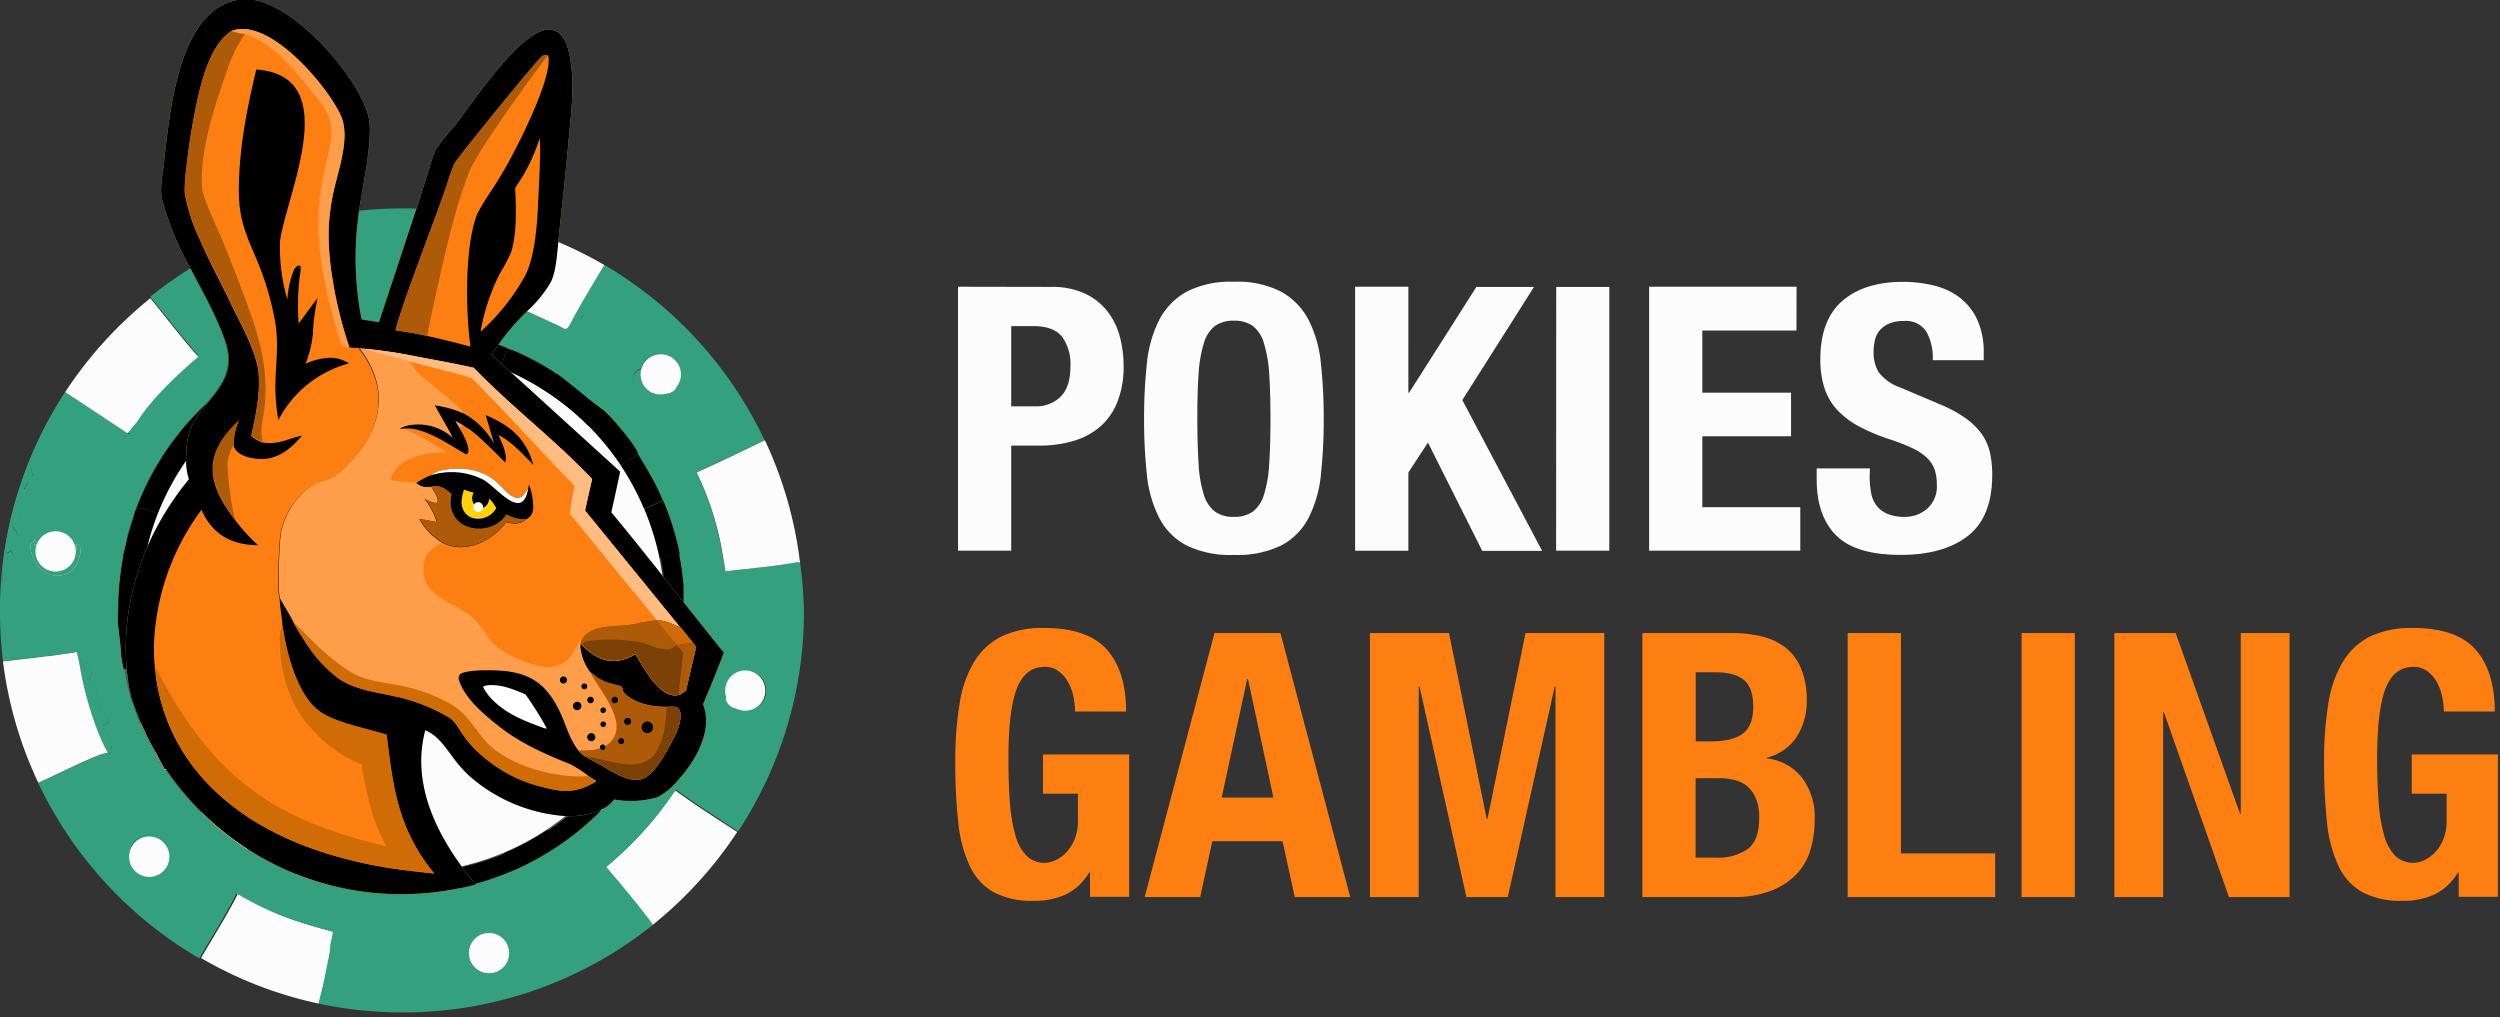 <svg xmlns="http://www.w3.org/2000/svg" width="430" height="175" fill="none"><rect width="100%" height="100%" fill="#333333" stroke="none"/><g clip-path="url(#a)"><path fill="#FCFCFC" d="m24.92 96.21-.09.48-.17-.1a1 1 0 0 0 .25-.33s0-.03.01-.05M27.66 122.85l-.06-.08-.09-.13a6.6 6.6 0 0 1-.45-1 .3.3 0 0 1 0-.1c-.08-.19-.15-.39-.22-.6l-.09-.28c-.08-.23-.15-.47-.22-.72a3 3 0 0 1-.1-.32c0-.1-.05-.2-.08-.3a1 1 0 0 1 0-.16l-.09-.31a1 1 0 0 0-.05-.19c.35 1.44.87 2.83 1.45 4.19M69.41 59.94h-.3l.13-.41z"/><path fill="#34A07E" d="M13.64 93.56h-.37c0 .18 0 .34-.06.49v.21c0 .22-.07.44-.12.68v.08l-.15.08c-.37-2.12-2-4.41-4.73-2.75l-1 .62-.33-.19-.45.77-.11.18-.33.07c.08-.33.16-.66.23-1-.68.29-.4.19-.9.92-.1 2.86 3 6.88 6.86 4.64 1.04-.64 2.24-3.64 1.46-4.8m5.52 35.25c0-1.56-.7-2.62-1.49-4 .354-.168.673-.403.94-.69a1.48 1.48 0 0 0-.78-1.62l-.23.35c-.34-1.37-1.22-5.2-2.14-6.21l-.16.72a7 7 0 0 1-.36-.77l.76-.46a3 3 0 0 0-.79-2.26l-.19 1.35a10.6 10.6 0 0 0-.77-1.64l-.28.36c.58 4.32 2.61 11.65 4.87 15.51l.28.16.5-.24a1 1 0 0 1-.16-.56m2.75-54.29q-5.33-3.55-10.7-7.08A68.7 68.7 0 0 0 .49 96.88v3.31l.32.11c.33-.83.24-3.46.46-4.64l.47 1 .32-.07.28-.81a1.75 1.75 0 0 0-.52-1l-.55.46c-.3-.45-.17-.24 0-1 1-.56 1.5-.83 1.78-1.79-.09-.88-.23-1-.84-1.74l-.17-.22.36-.19c.08-.45 0-.46.27-.84l.2.59.26-.14c.34-1.13.2-1.87.41-2.73.41-1.67 1.29-2.15 1.26-4.12q-.29.561-.64 1.09a3.07 3.07 0 0 1 0-1.56l.53.26c.64-.46.45-.32.93-.95-.08-.29-.14-.58-.2-.87l-.07-.33c-.34-1.64 2-4.05 2.37-5.9a1.18 1.18 0 0 1 .45-.86l.81.38c.89-.79 1.25-3.74 3.06-5 .77.64.59.29.84 1a33.2 33.2 0 0 0 7.85 4.65l.46-.09c.35.187.752.247 1.14.17l.09-.31zm2.72 69.68c-3.17 2.25-2.33 6.1 1.91 5.73 3-2.35 2.49-5.86-1.91-5.73M51.51 39.37h-.87l-.26.06h-.35l-.23.07-.38.11-.18.06-.27.08-.37.1h-.18c-.188.04-.382.04-.57 0l.61-.19.2-.05.16-.05.15-.05h.15q.24-.08.46-.2l.15-.09.07-.06.06-.06.05-.06a.2.2 0 0 0 0-.08 2 2 0 0 0-.35-.2l-.67.2-.34.1-.74.24c-.81.25-1.6.53-2.39.81l-.71.27c-.24.08-.47.17-.69.26l-.33.13-.43.17-.48.2h-.1l-.78.32-1.15.51-.89.41-.89.42h-.14c-.2.1-.4.19-.6.3l-.13.06-.56.29q-.123.045-.23.12l-.53.27-.17.09-.65.35-.74.41-.14.08-.65.38-.15.08-.75.45-.79.48-.08.05-.81.51-.87.56-.82.56-.11.07-.64.44c-.41.29-.83.59-1.24.9l-.44.32-.4.3-.63.49-.83.65c2.62 3.19 5.59 7.11 8.25 10.06-3.55 3-8.24 7.43-10.53 11.21.65.17.32.14 1 0a2.7 2.7 0 0 1 .9-.73c1.71-.77 8.64-8.49 9.45-10.3-.5-3.78-.81-2.13-3.14-4.26 0-.09-4.41-5.84-4.59-6q.069-.114.15-.22l.1-.13.1-.12.07-.09q.123-.147.26-.28l.1-.1.12-.11c.05-.06.12-.11.18-.17a12 12 0 0 1 1.35-1.05l.22-.15.3-.19.42-.27.09-.06.24-.14c.45-.27.93-.54 1.42-.79q.25-.15.51-.27l.24-.13c1.12-.57 2.26-1.1 3.34-1.58l.62-.28.19-.09c.79-.35 1.53-.68 2.15-1l.26-.11.2-.1q.611-.274 1.19-.61h.05l.09-.06.08-.07a.3.3 0 0 0 .06-.08h-.84q.193-.134.4-.24l.19-.1c.3-.17.64-.34 1-.52l.23-.12.17-.08.18-.09.13-.07.8-.4.17-.09.87.2 1-.28.22-.06 1.66-.44.47-.12.27-.07c.68-.18 1.35-.37 1.94-.56l.32-.11q.542-.18 1.06-.42zm7.78 7.2c0-.13 0-.26-.07-.39s0-.07 0-.1v-.25l-.06-.25-.06-.17a.2.2 0 0 0 0-.07v-.08a.2.2 0 0 1 0-.05l-.06-.12a.4.4 0 0 0-.05-.09l-.06-.1v-.12a1.3 1.3 0 0 0-.19-.21 1 1 0 0 0-.16-.14.8.8 0 0 0-.18-.13l-.1-.06-.13-.08-.15-.07h-.15l-.9.18c-.45-.15-.73-.24-1-.3h-1.36l.53-.52v-.1l-.07-.3a2.62 2.62 0 0 0-1.94.36l-.26.2-.47.41-.16.15-.15.15-.1.11-.26.3c-.06.06-.11.13-.16.19l-.13.19c0 .05-.07.11-.11.17l-.06.1a.5.5 0 0 0 0 .11.3.3 0 0 0-.05.1.3.3 0 0 0 0 .1.3.3 0 0 0 0 .1.4.4 0 0 0 0 .1v.1c0 .13-.07.27-.1.4v.2a.6.6 0 0 0 0 .13v.27a.5.5 0 0 0 0 .13v.12a.5.5 0 0 0 0 .12v.41l.06.13a.6.6 0 0 0 .06.14l.06.14.06.11v.05l.06.12.08.12.08.12.21.28.27.32.09.1q.308.334.65.63c.37.333.787.606 1.24.81q.175.083.36.14a3.9 3.9 0 0 0 1.28.21h.75l.31-.08h.12a4 4 0 0 0 .95-.44l.14-.09.19-.14.09-.07.18-.16.08-.08q.141-.124.26-.27l.09-.12.09-.12.11-.16.19-.33.08-.17.06-.15q.042-.093.07-.19v-.15q.032-.109.05-.22.008-.09 0-.18v-.6a4.3 4.3 0 0 0-.2-.9m27.07 115.82c-3.1-4-6.89.85-4.59 3.55.81 1 2.42.94 3.65.55.308-.477.69-.902 1.13-1.26a2.85 2.85 0 0 0-.19-2.84m17.57-116.82c-.86 1.49-2 3.37-3.1 5.22l-.3.51-.31.53-.19.34c-.32.54-.62 1.07-.89 1.57-.12.22-.24.42-.35.63l-.12.23-.12.22c-.07.15-.15.29-.22.44l-.31.61c.47.62.15.47.86.63a5.17 5.17 0 0 1 1.57-2.46l-.66 1.16c1.49-1.73 4.78-7.44 6.44-8l.05-.2c-.77-.48-1.55-.96-2.35-1.43m12.55 19.44a.2.2 0 0 0 0-.08 2 2 0 0 0 0-.22v-.34a.2.2 0 0 0 0-.08l-.06-.18v-.07a1 1 0 0 0-.05-.11.3.3 0 0 0 0-.09.3.3 0 0 0 0-.09l-.09-.17-.09-.12a.5.5 0 0 0-.08-.13l-.08-.09-.2-.21a2.77 2.77 0 0 0-1.88-.7c-1.27 0-1.86.67-2.69 1.41l-.56-.35h-.09l-.17.06a1.5 1.5 0 0 0-.31.15l-.13.08-.09.07a.6.6 0 0 0-.08.08.5.5 0 0 0-.1.1l-.08.08-.08.1-.07.12-.06.11a3 3 0 0 0-.11.24v.4a1 1 0 0 0 0 .17v.61q.017.092.05.18v.09q.029.093.07.18l.07.13a.5.5 0 0 0 0 .09l.05.08.06.08.06.08.08.09.08.08.12.11q.044.049.1.08l.06.05c.08.05.16.11.24.15l.08-.08c.94.26.49.26 1.39.05l.46.22h.11l.2.08h.2l.25.07h.96q.09.015.18 0h.88l.14-.06a.4.4 0 0 0 .13-.06l.13-.06.12-.08h.07l.13-.1.06-.06a.2.2 0 0 0 .07-.05l.12-.12.1-.12.09-.11.06-.1a.2.2 0 0 0 0-.06l.08-.13.06-.12v-.09l.06-.16v-.46a.6.6 0 0 1 0-.13v-.57zm-4.43 17c-.66-1.16-1.34-2.31-1.85-3.15l-.44-.74c-.24-1.34-4.89-6.74-6-7.53a5 5 0 0 1-.38-.27l-.2-.14-.2-.15-.23-.17-.6-.46-.49-.39c-.57-.45-1.16-.93-1.75-1.42l-.66-.54-.45-.37-.45-.36-.74-.58-.55-.44-.37-.28-.41-.31-.52-.37c-.46.73-.93 1.46-1.4 2.18l-.51.78a44.7 44.7 0 0 1 7.4 6 45.2 45.2 0 0 1 5.55 6.78 45 45 0 0 1 4 7.46l1.08-.49.66-.29.74-.32.41-.18.33-.15c-.6-1.39-1.22-2.79-1.97-4.11zm5.8 23.09v-4.27q0-.6-.12-1.2c0-.19 0-.38-.07-.57v-.08l-.06-.51-.09-.63c0-.16-.05-.33-.08-.49s-.07-.46-.11-.69-.06-.34-.1-.51l-.12-.66-.07-.13v-.06l-.1-.12-.78.18-.41.09-.42.1-.39.09c-.34.09-.68.18-1 .28l-.24.07.08.41c0 .14.05.28.08.41s.05.28.07.41a.3.3 0 0 1 0 .09c.06.28.1.57.15.86s.07.47.1.71l.06.42c0 .22.05.44.08.66s.05.43.07.65v6.35c0 .44 0 .87-.07 1.31-.08 1.16-.2 2.3-.37 3.43q-.18 1.23-.42 2.43l-.24 1.11c0 .15-.07.31-.11.46-.11.48-.24 1-.37 1.43l-.12.43-.12.42-.18.59-.12.39-.15.46c-.21.62-.43 1.23-.66 1.84-.13.33-.25.66-.39 1a44 44 0 0 1-4.06 7.7c-.13.21-.27.41-.42.62l-.07.11-.41.59-.42.57c-.18.26-.37.5-.56.75l-.41.52a1 1 0 0 1-.13.17l-.4.5-.48.57-.07.08-.47.54-.38.43-.13.14-.17.18c-.12.14-.25.28-.38.41l-.48.5-.61.62a47 47 0 0 1-3.58 3.18c-1 .81-2.08 1.58-3.17 2.31a45 45 0 0 1-7.26 3.92 44.4 44.4 0 0 1-7.5 2.45l-1.05.23c-1.27.26-2.56.47-3.87.62l-1.2.13q-2 .18-4.08.18h-.16a45.1 45.1 0 0 1-16.44-3.15 44.5 44.5 0 0 1-8.19-4.26 45.3 45.3 0 0 1-7.18-5.85 45.6 45.6 0 0 1-5.52-6.71 45 45 0 0 1-4-7.43l-.06-.08-.09-.13a6.6 6.6 0 0 1-.45-1 .3.3 0 0 1 0-.1c-.08-.19-.15-.39-.22-.6l-.09-.28c-.08-.23-.15-.47-.23-.72l-.09-.32c0-.1-.05-.2-.08-.3a1 1 0 0 1 0-.16l-.09-.31a1 1 0 0 0-.05-.19 45.41 45.41 0 0 1-2.08-13.58c-.09-2.807.085-5.616.52-8.39l-.17-.1a1 1 0 0 0 .25-.33c.15-.77.32-1.53.5-2.29v-.11c0-.09.05-.18.07-.26v-.14c0-.05.07-.29.11-.43l.06-.22.12-.43c.06-.2.12-.41.19-.61s.06-.22.1-.33.08-.27.13-.41V91c.06-.19.12-.38.19-.57s.13-.39.2-.58.09-.25.14-.37.07-.21.11-.32l.24-.62c.26-.66.53-1.31.82-1.95l.25-.55a44 44 0 0 1 2.92-5.3l.37-.56c.13-.19.25-.38.38-.56l.29-.42c.35-.5.71-1 1.08-1.48l.28-.36c.26-.33.53-.67.81-1s.47-.56.72-.84.25-.29.39-.44l.43-.48.68-.72.16-.17.36-.36a45.3 45.3 0 0 1 6.77-5.57h.06l.34-.23q.115-.061.22-.14c.15-.1.3-.2.46-.29l.7-.44.28-.16c.47-.28.94-.55 1.43-.81.31-.18.64-.35 1-.51l.49-.25c.81-.41 1.64-.79 2.48-1.14v-.06l.69-.29.59-.24.81-.31.71-.25.71-.24.71-.24.73-.22.73-.21.65-.17.68-.18.69-.16.69-.16c.6-.13 1.19-.24 1.79-.34l.61-.1.57-.09h.26l.49-.07h.35l.42-.05h.39l.56-.05h1.1a44 44 0 0 1 2.83-.09l.13-.41c-.06-.81-.05-1.7 0-2.55v-.7l-1.07.08-4.8.37v-.14c-1.36.15-2.69.36-4 .63a.2.2 0 0 0-.05.08l-.26.1h-.38l-.54.12-.55.13h-.08c-.36.08-.72.18-1.07.27h-.09l-1 .29c-.56.17-1.12.34-1.67.53l-.51.17-.58.2-.42.15-.5.19-.6.23-.39.16-1 .41v.06c-.71.29-1.4.61-2.09.94s-1.2.59-1.79.9l-.49.27-.5.27-.49.28-.66.4-.65.39-.69.44-.62.4-.06.05-.49.33-.49.34-.48.34-.55.41-.41.31-.78.61-.44.35-.34.28-.48.41a.6.6 0 0 0-.12.1l-.59.51-.14.13-.62.56-.07.08-.55.51-.14.13-.59.59a48.2 48.2 0 0 0-10.75 16.43c-.16.4-.31.8-.45 1.19v.07c-.06.15-.11.29-.16.44-.47 1.34-.88 2.7-1.23 4.09v.12c-.15.59-.28 1.19-.41 1.78-.09.32-.16.63-.23.95a2 2 0 0 0 0 .22c-.567 3-.852 6.047-.85 9.1v2.25c.24 1.8.53 4.28.62 5.88q.15 1 .36 1.92v.17h.11c0 .18.1.4.16.64q-.007.12 0 .24.09.42.21.9v.26l.06.29c0 .11 0 .21.08.32s0 .22.07.33l.12.47c0 .18.09.36.13.54l.09.34v.13c.49 1.53 1 3 1.67 4.5 0 .06.05.12.08.17.29.68.59 1.34.91 2v.05l.62 1.13.15.29c.38.7.77 1.43 1.15 2.12.37.7.73 1.35 1 1.91.05.09.1.18.16.27q.061.13.14.25l.14-.09a48.6 48.6 0 0 0 5.93 7.19l.15.15a49.3 49.3 0 0 0 7.61 6.19l.27.17a49 49 0 0 0 8.33 4.33l.25.1a49.5 49.5 0 0 0 8.47 2.49l-.05.1.06-.1.11-.24.15.29c2.905.551 5.854.839 8.81.86 0-.05.05-.09.07-.13a.2.2 0 0 1 0-.08 1 1 0 0 1 0-.1l.07-.16v-.09a.1.1 0 0 1 0-.05v-.25a.4.4 0 0 0 0-.11v-.13q-.006.12 0 .24v.18c0 .15 0 .3.06.43a.4.4 0 0 0 0 .12 48.4 48.4 0 0 0 9.7-1h.16c.9-.18 1.79-.4 2.66-.63l.38-.11.4-.12.46-.13.43-.12a48 48 0 0 0 4.61-1.69h.06a48.2 48.2 0 0 0 7.85-4.24l.16-.11a48.7 48.7 0 0 0 7.13-5.82l.19-.19c.31-.31.61-.61.9-.92l.05-.05c.15-.17.31-.33.46-.49v-.05l.47-.51.06-.07.41-.47.11-.13.47-.55c.16-.19.33-.39.49-.6l.48-.6c.32-.41.63-.82.94-1.24.44-.6.87-1.21 1.28-1.83q.067-.154.09-.32c0-.06.11-.12.16-.19l.15-.19a.6.6 0 0 0 .1-.13c.08-.09.15-.19.22-.28a48 48 0 0 0 3.82-7.43s0-.07.05-.1c.09-.25.19-.49.28-.73l.06-.13c.14-.36.27-.73.4-1.1s.17-.48.25-.72l.15-.43.09-.31c.06-.16.11-.32.16-.49l.16-.52v-.13l.15-.52.14-.5.09-.37c.05-.16.09-.32.13-.48s.07-.29.1-.43.07-.29.11-.43.12-.51.17-.77.09-.41.13-.61a56.923 56.923 0 0 0 .63-4.01c.08-.67.14-1.35.19-2 .07-.9.11-1.81.13-2.72v-.39a.2.2 0 0 1 0-.08 1 1 0 0 0 0-.2l.09-.12zM87.2 59.88l-.45-.17-.46-.17-.52-.17h-.07l-.72-.23-.79-.23-.52-.16-.46-.13-.68-.2-.69-.21-.22-.07-.49-.15-.3-.1c-.31-.1-.62-.21-.92-.33l-.84-.11a2 2 0 0 0-.22.2 1 1 0 0 0-.13.16 2 2 0 0 0-.2.36 1 1 0 0 1 0 .1q-.044.107-.07.22v.07c0 .12-.07.26-.11.39s-.07.32-.1.48l-.12.71c0 .24-.09.47-.14.68a45.4 45.4 0 0 1 8.21 2.42c.06-.16.12-.33.19-.49l.11-.3c.09-.23.19-.46.29-.7s.12-.32.19-.47l.35-.87c0-.05 0-.11.07-.17l.09-.22zm39.55 56.4-.09.06-.08.05-.18.13-.09.07-.08.06c-.17.14-.33.29-.48.44a2 2 0 0 0-.17.19l-.19.23-.09.12-.06.1q-.165.235-.28.5l-.06.14v.16a.2.2 0 0 0 0 .06l-.05.17v.14a.1.1 0 0 1 0 .06v.09a1 1 0 0 0 0 .13 1 1 0 0 0 0 .15v.17a1.7 1.7 0 0 0 0 .32v.11a.6.6 0 0 0 0 .13q.071.221.19.42l.07.11.1.13.09.11q.102.118.22.22l.13.1a.8.8 0 0 0 .14.1l.13.09h.08l.22.11h.09l.15.06h.08l.37.11h1.72c2.99-1.97 2.4-5.43-1.83-5.35zm-2.33-20v.09h.06a.7.7 0 0 1-.06-.12z"/><path fill="#FCFCFC" d="M126.8 143.1a69.4 69.4 0 0 1-14.65 16.07l-.08-.11-.17-.24-.17-.24-.32-.43a1 1 0 0 1-.11-.15l-.12-.15-.19-.25-.17-.22-.23-.3-.18-.22-.25-.33-.31-.38-.46-.59-.32-.39-.16-.2-.33-.4c-.32-.41-.65-.81-1-1.21l-.24-.29c-.09-.12-.19-.23-.28-.34l-.28-.34-.15-.18-.75-.9-.42-.5-.2-.23-.3-.36-.17-.19c-.06-.06-.11-.13-.16-.19l-.16-.17-.07-.09-.07-.08-.24-.28a59.9 59.9 0 0 0 12-13.3l1.27.91.72.5.69.48.69.47.69.47c.24.15.47.31.7.47 1.95 1.3 4.01 2.61 5.95 3.88M57.36 160.26c0 .1 0 .21-.08.32s0 .13 0 .2l-.09.38c0 .09 0 .19-.07.29l-.06.3-.06.27-.06.3c0 .06 0 .13-.05.19a1.4 1.4 0 0 1 0 .2v.2c0 .07-.05.22-.07.32a.3.3 0 0 1 0 .1 1 1 0 0 0 0 .16v.16l-.09.44a2 2 0 0 0-.05.25c0 .13-.06.26-.08.39a.2.2 0 0 0 0 .08c0 .11-.05.23-.07.35-.11.55-.23 1.11-.35 1.66 0 .13 0 .25-.07.37s0 .06 0 .09l-.09.41c-.14.7-.29 1.38-.44 2 0 .11 0 .22-.08.32q-.15.66-.3 1.23l-.09.36v.06l-.06.22c-.08.27-.15.52-.22.74a68.4 68.4 0 0 1-20.25-7.84q.086-.165.19-.32c.06-.11.12-.22.19-.33l.08-.13c.1-.18.2-.36.31-.53l.42-.71.53-.89.22-.36.1-.17c.11-.19.22-.38.34-.57l.09-.15.35-.6.73-1.23.37-.63c.29-.5.57-1 .84-1.48l.2-.36.4-.71c.38-.71.74-1.39 1-2 5.73 3.53 9.66 4.84 16.42 6.65"/><path fill="#34A07E" d="M51.65 39.37q-.517.24-1.06.42l-.32.11c-.59.19-1.26.38-1.94.56l-.27.07-.47.12-1.66.44-.22.06-1 .28-.87-.2-.17.09-.8.4-.13.07-.18.09-.17.08-.23.12c-.35.18-.69.35-1 .52l-.19.1a4 4 0 0 0-.4.24h.84a.3.3 0 0 1-.06.08l-.08.07-.09.06h-.05q-.578.337-1.19.61l-.2.1-.26.11c-.62.29-1.36.62-2.15 1l-.19.09-.62.28c-1.08.48-2.22 1-3.34 1.58l-.24.13c-.17.09-.34.17-.51.27-.49.25-1 .52-1.42.79l-.24.14-.09.06-.42.27-.3.19-.22.15q-.713.476-1.35 1.05c-.06.06-.13.11-.18.17l-.12.11-.1.1a3 3 0 0 0-.26.28l-.07.09-.1.12-.1.13q-.081.105-.15.22c.18.18 4.59 5.93 4.59 6 2.33 2.13 2.64.48 3.14 4.26-.81 1.81-7.74 9.53-9.45 10.3a2.7 2.7 0 0 0-.9.73c-.67.13-.34.16-1 0 2.29-3.78 7-8.22 10.53-11.21-2.66-3-5.63-6.87-8.25-10.06l.83-.65.63-.49.4-.3.44-.32c.41-.31.83-.61 1.24-.9l.64-.44.11-.07.82-.56.87-.56.81-.51.08-.05.79-.48.75-.45.15-.08.65-.38.14-.08.74-.41.65-.35.17-.09.53-.27a1 1 0 0 1 .23-.12l.56-.29.13-.06c.2-.11.4-.2.6-.3h.14l.89-.42.89-.41 1.15-.51.78-.32h.1l.48-.2.43-.17.33-.13c.22-.09.45-.18.69-.26l.71-.27c.79-.28 1.58-.56 2.39-.81l.74-.24.34-.1.67-.2q.185.084.35.2a.2.2 0 0 1 0 .08l-.05.06-.06.06-.07.06-.15.09q-.22.121-.46.2h-.15l-.15.05-.16.05-.2.05-.61.19c.188.04.383.04.57 0h.18l.37-.1.27-.08.18-.06.38-.11.23-.07h.35l.26-.06h1.01zM22.42 74.82l-.09.31a1.7 1.7 0 0 1-1.14-.17l-.46.09a33.2 33.2 0 0 1-7.85-4.65c-.25-.73-.07-.38-.84-1-1.81 1.24-2.17 4.19-3.06 5l-.81-.38a1.18 1.18 0 0 0-.45.86c-.35 1.85-2.71 4.26-2.37 5.9l.07.33c.06.29.12.58.2.87-.48.63-.29.49-.93.95l-.53-.26a3.07 3.07 0 0 0 0 1.56q.35-.528.64-1.09c0 2-.85 2.45-1.26 4.12-.21.86-.07 1.6-.41 2.73l-.26.14-.2-.59c-.28.38-.19.39-.27.84l-.36.19.17.22c.61.78.75.86.84 1.74-.28 1-.79 1.23-1.78 1.79-.18.74-.31.53 0 1l.55-.46c.28.267.462.619.52 1l-.28.81-.32.07-.47-1c-.22 1.18-.13 3.81-.46 4.64l-.32-.11v-3.31a68.7 68.7 0 0 1 10.72-29.44q5.37 3.52 10.7 7.08z"/><path fill="#34A07E" d="M128.16 115.3a3.48 3.48 0 0 0-3.47 3.47v.33-.09a.1.1 0 0 0 0-.06v-.14l.05-.17a.2.2 0 0 1 0-.06v-.16l.06-.14q.114-.265.28-.5l.06-.1.09-.12.19-.23.17-.19c.15-.15.31-.3.48-.44l.08-.06.09-.07.18-.13.08-.05.09-.06c4.28-.08 4.87 3.38 1.89 5.67h-1.72l-.37-.11h-.08l-.15-.06h-.09l-.22-.11h-.08a3.46 3.46 0 0 0 4.714-.176 3.47 3.47 0 0 0 1.016-2.454 3.48 3.48 0 0 0-.851-2.616 3.46 3.46 0 0 0-2.489-1.174m-10.4-9.97a1 1 0 0 1 0 .2.3.3 0 0 0 0 .08v.39-.63a1 1 0 0 0 0-.16zm-4.1-44.4a3.46 3.46 0 0 0-3.3 2.41h.09l.56.35c.83-.74 1.42-1.42 2.69-1.41.693-.01 1.363.24 1.88.7l.2.21.08.09q.05.06.08.13l.09.12.09.17q.006.045 0 .09.006.045 0 .09a1 1 0 0 1 .05.11v.07l.06.18a.2.2 0 0 1 0 .08v.34q.007.11 0 .22a.2.2 0 0 1 0 .08v.57a1 1 0 0 0 0 .13v.46l-.06.16v.09l-.06.12-.08.13q.004.03 0 .06l-.06.1-.09.11-.1.12-.12.12a.2.2 0 0 1-.07.05l-.06.06-.13.1a3.48 3.48 0 0 0 1.76-3 3.465 3.465 0 0 0-3.5-3.41m-.44 6.91h-.47l-.25-.07h-.12c.32.127.657.205 1 .23zm-3.02 11.01c.51.84 1.19 2 1.85 3.15-.58-1.08-1.2-2.13-1.85-3.15m0 52.45a.6.6 0 0 1-.1.13l-.15.19c-.05.07-.11.13-.16.19q-.022.166-.09.32l.15-.22.4-.62.17-.27c-.09.09-.16.19-.24.28zm-.31-67.75q.148-.093.31-.15a1.5 1.5 0 0 0-.33.15zm-14.24.66v-.05l-.48-.31a47.6 47.6 0 0 0-6.74-3.56l-1.18-.49a.4.4 0 0 0 0 .09l.14.06-.09.22c0 .06-.05.12-.07.17l-.35.87c-.07.15-.13.31-.19.47s-.2.47-.29.7l-.11.3c-.07.16-.13.33-.19.49l.77.32.55.23h.05c.7.31 1.39.64 2.07 1l.34.18.28.14.33.18.66.36 1.19.68.32.19.32.2.3.19.6.38-.26.41.26-.4.51-.78c.47-.72.94-1.45 1.4-2.18a.4.4 0 0 0-.16-.06zm-11.52 96.26a3.48 3.48 0 0 0-2.453 1.016 3.47 3.47 0 0 0-1.017 2.454 3.472 3.472 0 0 0 5.924 2.454 3.47 3.47 0 0 0 1.016-2.454 3.48 3.48 0 0 0-3.49-3.47zm2.44 4.76c-.44.357-.822.783-1.13 1.26-1.23.39-2.84.41-3.65-.55-2.3-2.7 1.49-7.55 4.59-3.55a2.85 2.85 0 0 1 .17 2.84zm-3.49-13.37-.46.13-.4.12-.38.11 1.67-.49zm-13.86 2a.4.4 0 0 1 0-.12c0-.13 0-.28-.06-.43v-.18a2 2 0 0 1 0-.24v.13a.4.4 0 0 1 0 .11v.25a.1.1 0 0 0 0 .05v.09l-.07.16a1 1 0 0 0 0 .1.2.2 0 0 0 0 .08s0 .08-.07.13h.61zm-9.55-1.13-.11.24.26.05zM58.3 57.32h.4c-.15.03-.28.04-.42.04zm-.8-13.57-.1-.08-.12-.08a.3.3 0 0 0-.1-.05h-.08l-.13-.07a.6.6 0 0 0-.14-.07l-.15-.06-.13-.05h-.61a2.6 2.6 0 0 0-.48 0h-.54v.1l-.53.52h1.36c.24.06.52.15 1 .3l.9-.18h.15a3 3 0 0 0-.32-.24zm-31.7 99.77a3.473 3.473 0 0 0-3.47 3.47 3.47 3.47 0 0 0 3.47 3.47 3.47 3.47 0 0 0 2.45-1.017 3.46 3.46 0 0 0 1.01-2.453 3.46 3.46 0 0 0-3.46-3.47m.79 6.41c-4.24.37-5.08-3.48-1.91-5.73 4.35-.13 4.86 3.38 1.86 5.73zm-.65-22-.15-.29-.62-1.13a45 45 0 0 0 1.92 3.54c-.43-.69-.82-1.42-1.2-2.12zM9.62 91.38a3.46 3.46 0 0 0-3.22 2.18l.45-.77.33.19 1-.62c2.78-1.66 4.36.63 4.73 2.75l.15-.08v-.13a3.47 3.47 0 0 0-3.49-3.52z"/><path fill="#606060" d="M112.05 82c-.58-1.08-1.2-2.13-1.85-3.15-.15-.24-.31-.48-.47-.72a.4.4 0 0 1-.05-.08 49.3 49.3 0 0 0-6-7.34l-.69-.68-.23-.17-.6-.46-.49-.39c-.57-.45-1.16-.93-1.75-1.42l-.66-.54-.45-.37-.45-.36-.74-.58-.55-.44-.37-.28-.41-.31-.52-.37a.4.4 0 0 0-.1-.08l-.13.2q.057-.105.13-.2v-.05l-.48-.31a47.6 47.6 0 0 0-6.74-3.56l-1.18-.49a.4.4 0 0 0 0 .09c0 .14-.1.27-.16.4l.14.05.41.18-.42-.15-.13-.05s.1-.27.14-.4l-.45-.17-.46-.17-.52-.17h-.07l-.72-.23-.79-.23-.52-.16-.46-.13-.68-.2-.69-.21-.22-.07-.49-.15-.3-.1c-.31-.1-.62-.21-.92-.33l-.84-.11a2 2 0 0 0-.22.2 1 1 0 0 0-.13.16 2 2 0 0 0-.2.36 1 1 0 0 1 0 .1q-.043.107-.07.22v.07c0 .12-.07.26-.11.39s-.07.32-.1.48l-.12.71c0 .24-.09.47-.14.68a45.4 45.4 0 0 1 8.21 2.42l.77.32.55.23h.05c.7.31 1.39.64 2.07 1l.34.18.28.14.33.18.66.36 1.19.68.32.19.32.2.3.19.6.38-.26.41.26-.4a44.7 44.7 0 0 1 7.4 6 45.2 45.2 0 0 1 5.55 6.78 45 45 0 0 1 4 7.46l1.08-.49.66-.29.74-.32.41-.18.33-.15c-.77-1.48-1.39-2.88-2.14-4.2m5.79 22.51v-3.69q0-.6-.12-1.2c0-.19 0-.38-.07-.57v-.08l-.06-.51-.09-.63c0-.16-.05-.33-.08-.49s-.07-.46-.11-.69-.06-.34-.1-.51l-.12-.66-.07-.13v-.06l-.1-.12-.78.18-.41.09-.42.1-.39.09c-.34.09-.68.18-1 .28l-.24.07.08.41c0 .14.05.28.08.41s.05.28.07.41q.008.045 0 .09c.06.28.1.57.15.86s.07.47.1.71l.06.42c0 .22.05.44.08.66s.05.43.07.65v6.35c0 .44 0 .87-.07 1.31-.08 1.16-.2 2.3-.37 3.43q-.18 1.23-.42 2.43l-.24 1.11c0 .15-.07.31-.11.46-.11.48-.24 1-.37 1.43l-.12.43-.12.42-.18.59-.12.39-.15.46c-.21.62-.43 1.23-.66 1.84-.13.33-.25.66-.39 1a44 44 0 0 1-4.06 7.7c-.13.21-.27.41-.42.62l-.07.11-.41.59-.42.57c-.18.26-.37.5-.56.75l-.41.52a1 1 0 0 1-.13.17l-.4.5-.48.57-.07.08-.47.54-.38.43-.13.14-.17.18c-.12.14-.25.28-.38.41l-.48.5-.61.62a47 47 0 0 1-3.58 3.18c-1 .81-2.08 1.58-3.17 2.31a45 45 0 0 1-7.26 3.92 44.5 44.5 0 0 1-7.5 2.45l-1.05.23c-1.27.26-2.56.47-3.87.62l-1.2.13q-2 .18-4.08.18h-.16a45 45 0 0 1-8.6-.85 45 45 0 0 1-7.84-2.3 44.5 44.5 0 0 1-8.19-4.26 45.3 45.3 0 0 1-7.18-5.85 45.6 45.6 0 0 1-5.52-6.71 45 45 0 0 1-4-7.43c-.58-1.36-1.1-2.75-1.55-4.17a45.41 45.41 0 0 1-2.08-13.58 45 45 0 0 1 .63-8.4l.09-.48c.15-.77.32-1.53.5-2.29v-.11c0-.09.05-.18.07-.26v-.14c0-.05.07-.29.11-.43l.06-.22.12-.43c.06-.2.12-.41.19-.61s.06-.22.1-.33.08-.27.13-.41v-.06c.06-.19.12-.38.19-.57s.13-.39.2-.58.09-.25.14-.37.07-.21.11-.32l.24-.62c.26-.66.53-1.31.82-1.95l.25-.55a44 44 0 0 1 2.92-5.3l.37-.56c.13-.19.25-.38.38-.56l.29-.42c.35-.5.71-1 1.08-1.48l.28-.36c.26-.33.53-.67.81-1s.47-.56.72-.84.25-.29.39-.44l.43-.48.68-.72.16-.17.36-.36a45.3 45.3 0 0 1 6.77-5.57h.06l.34-.23q.115-.061.22-.14c.15-.1.3-.2.46-.29l.7-.44.28-.16c.47-.28.94-.55 1.43-.81.31-.18.64-.35 1-.51l.49-.25c.81-.41 1.64-.79 2.48-1.14v-.06l.69-.29.59-.24.81-.31.71-.25.71-.24.71-.24.73-.22.73-.21.65-.17.68-.18.69-.16.69-.16c.6-.13 1.19-.24 1.79-.34l.61-.1.57-.09h.26l.49-.07h.35l.42-.05h.39l.56-.05h1.1c.93-.06 1.88-.09 2.83-.09h.3l-.17-.41c-.06-.81-.05-1.7 0-2.55v-.7l-1.07.08-4.8.37v-.14c-1.36.15-2.69.36-4 .63a.2.2 0 0 0-.05.08l-.26.1h-.38l-.54.12-.55.13h-.08c-.36.08-.72.18-1.07.27h-.09l-1 .29c-.56.17-1.12.34-1.67.53l-.51.17-.58.2-.42.15-.5.19-.6.23-.39.16-1 .41v.06c-.71.29-1.4.61-2.09.94s-1.2.59-1.79.9l-.49.27-.5.27-.49.28-.66.4-.65.39-.69.44-.62.4-.06.05-.49.33-.49.34-.48.34-.55.41-.41.31-.78.61-.44.35-.34.28-.48.41a.6.6 0 0 0-.12.1l-.59.51-.14.13-.62.56-.07.08-.55.51-.14.13-.59.59a48.2 48.2 0 0 0-10.75 16.43c-.16.4-.31.8-.45 1.19v.07c-.06.15-.11.29-.16.44-.47 1.34-.88 2.7-1.23 4.09v.12c-.15.59-.28 1.19-.41 1.78-.05.22-.09.45-.14.67l-.05.29a2 2 0 0 0 0 .22c-.567 3-.852 6.047-.85 9.1v2.25c.24 1.8.53 4.28.62 5.88q.15 1 .36 1.92v.17h.11c0 .18.1.4.16.64q-.006.12 0 .24.09.42.21.9v.26l.06.29c0 .11 0 .21.08.32s0 .22.07.33l.12.47c0 .18.09.36.13.54l.09.34v.13c.49 1.53 1 3 1.67 4.5 0 .06.05.12.08.17.29.68.59 1.34.91 2v.05a45 45 0 0 0 1.92 3.54c.46.78.93 1.53 1.44 2.27a.2.2 0 0 0 0 .07 48.6 48.6 0 0 0 5.93 7.19l.15.15a49.2 49.2 0 0 0 7.61 6.19l.27.17a49 49 0 0 0 8.33 4.33l.25.1a49.5 49.5 0 0 0 8.47 2.49l.26.05c2.905.551 5.854.839 8.81.86h.61a48.4 48.4 0 0 0 9.7-1h.16c.9-.18 1.79-.4 2.66-.63h.08l1.67-.49a48 48 0 0 0 4.61-1.69h.06a48.2 48.2 0 0 0 7.85-4.24l.16-.11a48.7 48.7 0 0 0 7.13-5.82l.19-.19c.31-.31.61-.61.9-.92l.05-.05c.15-.17.31-.33.46-.49v-.05l.47-.51.06-.07.41-.47.11-.13.47-.55c.16-.19.33-.39.49-.6l.48-.6c.32-.41.63-.82.94-1.24.44-.6.87-1.21 1.28-1.83l.15-.22.4-.62.17-.27a48 48 0 0 0 3.82-7.43s0-.07.05-.1c.09-.25.19-.49.28-.73l.06-.13c.14-.36.27-.73.4-1.1s.17-.48.25-.72l.15-.43.09-.31c.06-.16.11-.32.16-.49l.16-.52v-.13l.15-.52.14-.5.09-.37c.05-.16.09-.32.13-.48s.07-.29.1-.43.07-.29.11-.43.12-.51.17-.77.09-.41.13-.61a56.923 56.923 0 0 0 .63-4.01c.08-.67.14-1.35.19-2 .07-.9.11-1.81.13-2.72v-.63a1 1 0 0 0 0-.16v-.12c.44-.62.39-.8.39-1.01z"/><path fill="#34A07E" d="m19.32 129.37-.5.24-.28-.16c-2.26-3.86-4.29-11.19-4.87-15.51l.28-.36q.455.787.77 1.64l.19-1.35a3 3 0 0 1 .79 2.26l-.76.46q.156.396.36.77l.16-.72c.92 1 1.8 4.84 2.14 6.21l.23-.35a1.48 1.48 0 0 1 .78 1.62 3.1 3.1 0 0 1-.94.69c.79 1.38 1.5 2.44 1.49 4-.003.198.052.393.16.56M106.28 47.02l-.05.2c-1.66.54-4.95 6.25-6.44 8l.66-1.16a5.17 5.17 0 0 0-1.57 2.46c-.71-.16-.39 0-.86-.63l.31-.61c.07-.15.15-.29.22-.44l.12-.22.12-.23c.11-.21.23-.41.35-.63.27-.5.57-1 .89-1.57l.19-.34.31-.53.3-.51c1.09-1.85 2.24-3.73 3.1-5.22.8.45 1.58.93 2.35 1.43"/><path fill="#000" d="m117.85 105.21-.09.12a1 1 0 0 1 0 .2.2.2 0 0 0 0 .08v.39c0 .91-.06 1.82-.13 2.72-.05.68-.11 1.36-.19 2-.05.43-.11.86-.17 1.29-.13.91-.28 1.82-.46 2.72 0 .2-.09.41-.13.61s-.11.51-.17.77-.07.29-.11.43-.06.28-.1.43-.08.32-.13.48l-.09.37-.14.5-.15.52v.13l-.16.52c-.05.17-.1.33-.16.49l-.09.31-.15.43c-.08.24-.16.48-.25.72s-.26.74-.4 1.1l-.06.13c-.09.24-.19.48-.28.73 0 0 0 .07-.05.1a48 48 0 0 1-3.82 7.43c-.07.09-.14.19-.22.28a.7.7 0 0 1-.1.13l-.15.19c-.05.07-.11.13-.16.19a1.3 1.3 0 0 1-.09.32c-.41.62-.84 1.23-1.28 1.83-.31.42-.62.83-.94 1.24l-.48.6c-.16.21-.33.41-.49.6l-.47.55-.11.13-.41.47-.06.07-.47.51v.05c-.15.16-.31.32-.46.49l-.05.05c-.29.31-.59.61-.9.92l-.19.19a48.7 48.7 0 0 1-7.13 5.82l-.16.11a48.2 48.2 0 0 1-7.85 4.24h-.06a48 48 0 0 1-4.61 1.69l-.43.12-.46.13-.4.12-.38.11c-.87.23-1.76.45-2.66.63h-.16a48.4 48.4 0 0 1-9.7 1 .4.4 0 0 1 0-.12c0-.13 0-.28-.06-.43v-.18a2 2 0 0 1 0-.24v.13a.4.4 0 0 1 0 .11v.25a.1.1 0 0 0 0 .05v.09l-.07.16a1 1 0 0 0 0 .1.2.2 0 0 0 0 .08s0 .08-.07.13a49 49 0 0 1-8.81-.86l-.15-.29-.11.24a49.5 49.5 0 0 1-8.47-2.49l-.25-.1c0-.1.09-.21.13-.33l.09-.24q.058-.126.1-.26.066-.13.11-.27l.09-.22.06-.12.09-.21c.06-.14.13-.28.2-.42l.09-.17v-.09a1 1 0 0 0 0-.08l.06-.09.12-.2a1 1 0 0 1 .13-.18v-.07l.1-.12.1-.1.08-.07a45 45 0 0 0 7.84 2.3c2.832.558 5.712.842 8.6.85h.16q2.07 0 4.08-.18l1.2-.13c1.31-.15 2.6-.36 3.87-.62l1.05-.23a44.5 44.5 0 0 0 7.5-2.45 45 45 0 0 0 7.26-3.92c1.09-.73 2.15-1.5 3.17-2.31a47 47 0 0 0 3.58-3.18l.61-.62.48-.5c.13-.13.26-.27.38-.41l.17-.18.13-.14.38-.43.47-.54.07-.08.48-.57.4-.5a1 1 0 0 0 .13-.17l.41-.52c.19-.25.38-.49.56-.75l.42-.57.41-.59.07-.11c.15-.21.29-.41.42-.62a44.3 44.3 0 0 0 4.06-7.7c.14-.32.26-.65.39-1 .23-.61.45-1.22.66-1.84l.15-.46.12-.39.18-.59.12-.42.12-.43c.13-.47.26-.95.37-1.43 0-.15.07-.31.11-.46l.24-1.11q.24-1.2.42-2.43c.17-1.13.29-2.27.37-3.43 0-.44.05-.87.07-1.31v-6.35c0-.22-.05-.43-.07-.65s-.05-.44-.08-.66l-.06-.42c0-.24-.07-.48-.1-.71s-.09-.58-.15-.86a.3.3 0 0 0 0-.09c0-.13-.05-.27-.07-.41s-.06-.27-.08-.41l-.08-.41.24-.07c.32-.1.66-.19 1-.28l.39-.09.42-.1.41-.09.78-.18.1.12v.06l.07.13.12.66c0 .17.07.34.1.51s.07.46.11.69.05.33.08.49l.09.63.06.51v.08c0 .19.05.38.07.57q.08.6.12 1.2v4.27z"/><path fill="#256D55" d="M118.08 104.72a.1.1 0 0 1 0-.06.3.3 0 0 0 0 .06"/><path fill="#000" d="m96.18 145.72-.16.11a48.2 48.2 0 0 1-7.85 4.24h-.06l-.14-.42-1.12-2.51-.11-.29a.6.6 0 0 1 .16-.18 45 45 0 0 0 7.26-3.92c.64.97 1.37 1.97 2.02 2.97M117.85 105.09v.12l-.09.12h-3.42v-4.79c0-.22-.05-.43-.07-.65s-.05-.44-.08-.66l-.06-.42c0-.24-.07-.48-.1-.71s-.09-.58-.15-.86a.3.3 0 0 0 0-.09c0-.13-.05-.27-.07-.41s-.06-.27-.08-.41l-.08-.41.24-.07c.32-.1.66-.19 1-.28l.39-.09.42-.1.41-.09.78-.18.1.12v.06l.07.13.12.66c0 .17.07.34.1.51s.07.46.11.69.05.33.08.49l.09.63.06.51v.08c0 .19.05.38.07.57q.081.6.12 1.2v3.69c0 .13.04.45.04.64"/><path fill="#FCFCFC" d="M118.08 104.72a.1.1 0 0 1 0-.06.3.3 0 0 0 0 .06M79.08 152.88h-.16a48.4 48.4 0 0 1-9.7 1 .4.4 0 0 1 0-.12c0-.13 0-.28-.06-.43v-.18a2 2 0 0 1 0-.24v-2.52h.16q2.07 0 4.08-.18l1.2-.13c1.31-.15 2.6-.36 3.87-.62q.393 1.695.61 3.42M109.8 131.81q-.022.166-.09.32c-.41.62-.84 1.23-1.28 1.83-.31.42-.62.83-.94 1.24l-.48.6-.49.6-.47.55-.11.13-.41.47-.06.07-.47.51v.05c-.15.16-.31.32-.46.49l-.05.05c-.29.31-.59.61-.9.92l-.28-.25c-.79-.69-1.57-1.46-2.31-2.18l.61-.62.48-.5c.13-.13.26-.27.38-.41l.17-.18.13-.14.38-.43.47-.54.07-.08.48-.57.4-.5q.073-.078.13-.17c.14-.17.28-.34.41-.52.19-.25.38-.49.56-.75l.42-.57c.14-.2.28-.39.41-.59l.07-.11c.15-.21.29-.41.42-.62.76.49 1.55 1 2.31 1.56.11.1.29.25.5.34M60.43 149.4c-.28 1.12-.58 2.24-.78 3.37l-.11.24a49.5 49.5 0 0 1-8.47-2.49l-.25-.1c0-.1.09-.21.13-.33l.09-.24q.06-.126.1-.26.067-.13.11-.27l.09-.22.06-.12.09-.21c.06-.14.13-.28.2-.42l.09-.17v-.09a1 1 0 0 0 0-.08l.06-.09.12-.2q.057-.096.13-.18v-.07l.1-.12.1-.1.08-.07c2.612.99 5.31 1.733 8.06 2.22M116.89 114.72a.1.1 0 0 0 0 .05 49.4 49.4 0 0 1-2.61 8.67 34 34 0 0 0-3.28-1.29 44.2 44.2 0 0 0 2.46-8.11z"/><path fill="#256D55" d="m23.11 88.35-.1.32a.7.7 0 0 1 0 .13c-.01-.16.04-.3.1-.45M58.68 57.36h-.4c.14 0 .27-.01.4 0"/><path fill="#000" d="m59.72 60.93-.69.16-.69.16-.68.18-.65.17-.73.21-.73.22-.71.24-.71.24-.71.25-.81.31-.59.24-.69.29v.06c-.84.35-1.67.73-2.48 1.14l-.49.25c-.32.16-.65.33-1 .51-.49.26-1 .53-1.43.81l-.28.16-.7.44c-.16.09-.31.19-.46.29q-.105.079-.22.14l-.34.23h-.06a45.3 45.3 0 0 0-6.77 5.57l-.36.36-.16.17-.68.72-.43.48-.39.44q-.369.42-.72.84c-.28.33-.55.67-.81 1l-.28.36c-.37.49-.73 1-1.08 1.48l-.29.42c-.13.18-.26.37-.38.56l-.37.56a44 44 0 0 0-2.92 5.3l-.25.55c-.29.64-.56 1.29-.82 1.95-1.08-.47-2.42-1.13-3.43-.95l-.18.15q-.155.136-.27.31v.08l-.09.2a48.17 48.17 0 0 1 11.2-17.62l.59-.59.14-.13.55-.51.07-.08.62-.56.14-.13.59-.51a.6.6 0 0 1 .12-.1l.48-.41.34-.28.44-.35.78-.61.41-.31.55-.41.48-.34.49-.34.49-.33.06-.05.62-.4.69-.44.65-.39.66-.4.49-.28.5-.27.49-.27c.59-.31 1.19-.61 1.79-.9s1.38-.65 2.09-.94v-.06l1-.41.39-.16.6-.23.5-.19.42-.15.58-.2.51-.17c.55-.19 1.11-.36 1.67-.53l1-.29h.09c.35-.09.71-.19 1.07-.27h.08l.55-.13.54-.12h.38c.025.753.133 1.5.32 2.23.07.5.19.92.31 1.38"/><path fill="#000" d="M37.11 73.26a45 45 0 0 0-5.95 7.39l-3.16-2a82.5 82.5 0 0 1 6.5-8z"/><path fill="#FCFCFC" d="M51.32 63.72a43.6 43.6 0 0 0-7.38 4h-.06c-.57-1-1.43-2.17-2-3a82 82 0 0 1 8-4.41l1.44 3.38z"/><path fill="#000" d="m27.17 88.45-.24.62c0 .11-.08.21-.11.32s-.1.25-.14.37-.14.39-.2.58-.13.38-.19.57v.06c-.05.14-.09.27-.13.41s-.07.22-.1.33-.13.41-.19.61l-.12.43-.06.22c0 .14-.07.29-.11.43s0 .1 0 .14c0 .08 0 .17-.07.26v.11c-.18.76-.35 1.52-.5 2.29a1 1 0 0 1-.25.33l.17.1a45 45 0 0 0-.79 8.41c0 3.183.336 6.357 1 9.47h-.11l-.19.06-.2.06-1.17.36h-.14l-.24.06h-.4q-.324.03-.65 0h-.23l-.28-.05h-.19q-.21-.951-.36-1.92c-.09-1.6-.38-4.08-.62-5.88v-2.25c-.002-3.053.283-6.1.85-9.1a2 2 0 0 1 0-.22c.07-.32.14-.63.23-.95.13-.59.26-1.19.41-1.78v-.12c.35-1.39.76-2.75 1.23-4.09a.7.7 0 0 0 0-.13l.1-.32v-.07l.09-.2v-.08q.115-.174.27-.31l.18-.15c1.08-.11 2.37.55 3.45 1.02"/><path fill="#000" d="M25.03 114.57h-.11l-.19.06-.2.06-1.17.36h-.14l-.24.06h-.4q-.325.03-.65 0h-.23l-.28-.05h-.19a30 30 0 0 1-.36-1.92c-.09-1.6-.38-4.08-.62-5.88v-1.91a9 9 0 0 1 1.85-.26c.73 0 1.48-.06 2-.08a45.4 45.4 0 0 0 .93 9.56M27.17 88.45l-.24.62c0 .11-.08.21-.11.32s-.1.25-.14.37-.14.39-.2.58-.13.38-.19.57v.06c-.05.14-.09.27-.13.41s-.07.22-.1.33-.13.41-.19.61l-.12.43-.06.22c0 .14-.07.29-.11.43s0 .1 0 .14c0 .08 0 .17-.07.26v.11c-.18.76-.35 1.52-.5 2.29a1 1 0 0 1-.25.33l-.34-.08-3.22-.72c.07-.32.14-.63.23-.95.51-2 1.17-3.9 1.66-5.9v-.09a.6.6 0 0 0 0-.13l.1-.32v-.07l.09-.2v-.08q.113-.174.27-.31l.18-.15c1.07-.21 2.36.45 3.44.92"/><path fill="#256D55" d="m69.24 59.53-.13.41a45.4 45.4 0 0 0-9.39 1 14.5 14.5 0 0 1-.66-3.53l.26-.1a.4.4 0 0 1 .05-.09c1.32-.26 2.65-.47 4-.62v.14l5.86-.45c-.03 1.04-.06 2.2.01 3.24"/><path fill="#FCFCFC" d="m69.24 59.53-.13.41a45.4 45.4 0 0 0-9.39 1 14.5 14.5 0 0 1-.66-3.53l.26-.1c1.24-.11 2.77-.38 4-.57l5.86-.45c.02 1.04-.01 2.2.06 3.24"/><path fill="#34A07E" d="M124.44 112.39c-2.2-2.74-4.4-5.51-6.61-8.28v1.1a1 1 0 0 1 0 .16v.63c0 .91-.06 1.82-.13 2.72-.05.68-.11 1.36-.19 2a57 57 0 0 1-.63 4.01c0 .2-.09.41-.13.61s-.11.51-.17.77-.07.29-.11.43-.06.28-.1.43-.08.32-.13.48l-.09.37-.14.5-.15.52v.13l-.16.52c-.05.17-.1.33-.16.49l-.09.31-.15.43c-.08.24-.16.48-.25.72s-.26.74-.4 1.1l-.06.13c-.09.24-.19.48-.28.73 0 0 0 .07-.05.1a48 48 0 0 1-3.82 7.43l-.17.27-.4.62-.15.22c-.41.62-.84 1.23-1.28 1.83-.31.42-.62.83-.94 1.24l-.48.6-.49.6-.47.55-.11.13-.41.47-.06.07-.47.51v.05c-.15.16-.31.32-.46.49l-.05.05c.469-.32.879-.719 1.21-1.18 2.441.451 4.953.331 7.34-.35a10.56 10.56 0 0 0 3.67-3c2.94-3.16 6.08-8.58 4.28-13 1.07-2.66 2.41-5.95 3.44-8.71M89.77 53.14c-.5-.19-1-.38-1.47-.55l-.73-.26-.38-.13-.66-.22c-.53-.17-1.05-.33-1.58-.48l-.75-.22-1.7-.46-.8-.2-.86-.22c.07-.29.13-.58.2-.87.12-.49.23-1 .34-1.49l.39-1.71c.09-.39.17-.79.26-1.18.54-2.5 1.07-5 1.58-7.48 0-.13.05-.26.08-.39-.52-.12-1-.23-1.6-.33-1.17-.23-2.38-.42-3.63-.58-1-.13-2-.23-3.11-.31-1.22-.1-2.46-.16-3.71-.19a77 77 0 0 0-9.94.37c-1.69.17-3.35.39-5 .68-.66.11-1.31.23-1.95.37a49 49 0 0 0-5.7 1.51c.32.07.43.07.54.11q.185.084.35.2a.2.2 0 0 1 0 .08l-.05.06-.06.06-.07.06-.15.09q-.22.12-.46.2H49l-.15.05-.16.05-.2.05-.61.19c.188.04.382.04.57 0h.18l.37-.1.27-.08.18-.06.38-.11.23-.07h.35l.26-.06h1.01a10 10 0 0 1-1.06.42l-.32.11c-.59.19-1.26.38-1.94.56l-.27.07-.47.12-1.66.44-.22.06-1 .28-.87-.2-.17.09-.8.4-.13.07-.18.09-.17.08-.23.12c-.35.18-.69.35-1 .52l-.19.1a4 4 0 0 0-.4.24h.84a.3.3 0 0 1-.06.08l-.08.07-.09.06h-.05q-.58.337-1.19.61l-.2.1-.26.11c-.62.29-1.36.62-2.15 1l-.19.09-.62.28c-1.08.48-2.22 1-3.34 1.58 1.48 2.78 3 5.54 4.25 8.38 2.1 4.73 3.13 7.8-.25 12.26-.45.59-.92 1.16-1.37 1.72l.62-.56.14-.13.59-.51a.6.6 0 0 1 .12-.1l.48-.41.34-.28.44-.35.78-.61.41-.31.55-.41.48-.34.49-.34.49-.33.06-.05.62-.4.69-.44.65-.39.66-.4.49-.28.5-.27.49-.27c.59-.31 1.19-.61 1.79-.9s1.38-.65 2.09-.94v-.06l1-.41.39-.16.6-.23.5-.19.42-.15.58-.2.51-.17c.55-.19 1.11-.36 1.67-.53l1-.29h.09c.35-.09.71-.19 1.07-.27h.08l.55-.13.54-.12h-.4.78l.26-.1a.2.2 0 0 1 .05-.08c1.32-.27 2.65-.48 4-.63v.14l4.8-.37 1.07-.08a21 21 0 0 1 2.87-.12h.59c.37 0 .74 0 1.13.08l.89.1h.24c.27 0 .55.08.83.14a22.5 22.5 0 0 1 3.23.85l.84.11c.3.12.61.23.92.33l.3.1.49.15.22.07.69.21.68.2.46.13.52.16.79.23.72.23a39 39 0 0 1 2.88-3.61c.66-.73 1.39-1.46 2.13-2.2l-.35-.15zm-30.44-5.76v.4q.008.09 0 .18a2 2 0 0 1-.05.22v.15a2 2 0 0 1-.07.19l-.06.15-.08.17-.19.33-.11.16-.09.12-.09.12a2 2 0 0 1-.26.27l-.08.08-.18.16-.09.07-.19.14-.14.09a4 4 0 0 1-.95.44h-.12l-.31.08h-.75a3.9 3.9 0 0 1-1.28-.21 3 3 0 0 1-.36-.14 4.8 4.8 0 0 1-1.24-.81 8 8 0 0 1-.65-.63l-.09-.1-.27-.32-.21-.28-.08-.12-.08-.12-.06-.12V48l-.06-.11-.06-.14a.6.6 0 0 1-.06-.14l-.06-.13v-.41a.5.5 0 0 1 0-.12v-.12a.5.5 0 0 1 0-.13v-.27a.6.6 0 0 1 0-.13v-.2c0-.13.06-.27.1-.4v-.1a.4.4 0 0 1 0-.1.3.3 0 0 1 0-.1.3.3 0 0 1 0-.1.3.3 0 0 1 .05-.1.6.6 0 0 1 0-.11l.06-.1c0-.06.07-.12.11-.17l.13-.19c0-.06.1-.13.16-.19l.26-.3.1-.11.15-.15.16-.15.47-.41.26-.2a2.62 2.62 0 0 1 1.94-.36l.07.3h.54q.24-.023.48 0h.61l.13.05.15.06q.075.025.14.07l.13.07h.08q.055.015.1.05l.12.08.1.08q.152.111.29.24l.15.07.13.08.1.06a.8.8 0 0 1 .18.13q.088.062.16.14.106.095.19.21v.12l.06.1q.03.042.05.09l.06.12a.2.2 0 0 0 0 .05v.08a.2.2 0 0 1 0 .07l.06.17.06.25v.35c0 .03 0 .26.07.39a4 4 0 0 1 0 .61c.22.4.21.46.21.53"/><path fill="#34A07E" d="m137.61 96.8-.39-.11c-3.55.68-8.72 1.15-12.44 1.57-.07-.53-.13-.93-.22-1.38 0-.18-.08-.36-.12-.56h-.06v-.09a51.4 51.4 0 0 0-4.63-15c3.49-1.52 7.29-3.39 10.82-5.09l.93-.44a69.2 69.2 0 0 0-25.26-28.73l-.05.2c-1.66.54-4.95 6.25-6.44 8l.66-1.16a5.17 5.17 0 0 0-1.57 2.46c-.71-.16-.39 0-.86-.63l-.4.57-.47.15-.89-.46-.4-.2-.09-.05-.44-.22h-.08l-.6-.29c-1.08-.52-2.21-1-3.18-1.47l-.2-.09-.58-.25c-.74.74-1.47 1.47-2.13 2.2a39 39 0 0 0-2.88 3.61h.07l.52.17.46.17.45.17a.4.4 0 0 1 0-.09l1.18.49a47.6 47.6 0 0 1 6.74 3.56l.48.31v.05a.4.4 0 0 1 .1.08l.52.37.41.31.37.28.55.44.74.58.45.36.45.37.66.54c.59.49 1.18 1 1.75 1.42l.49.39.6.46.23.17.2.15.2.14q.183.144.38.27c1.11.79 5.76 6.19 6 7.53l.44.74c.65 1 1.27 2.07 1.85 3.15.71 1.32 1.37 2.69 2 4.08a48.4 48.4 0 0 1 2.62 8.13l.21 1 .06.28.12.66c0 .17.07.34.1.51s.07.46.11.69.05.33.08.49l.09.63.06.51v.08c0 .19.05.38.07.57q.081.6.12 1.2v3.29c2.21 2.77 4.41 5.54 6.61 8.28-1 2.76-2.37 6.05-3.52 8.76 1.8 4.42-1.34 9.84-4.28 13a10.56 10.56 0 0 1-3.67 3 16.1 16.1 0 0 1-7.34.35c-.331.461-.741.86-1.21 1.18-.29.31-.59.61-.9.92l-.19.19a48.7 48.7 0 0 1-7.13 5.82l-.16.11a48.2 48.2 0 0 1-7.85 4.24h-.06a48 48 0 0 1-4.61 1.69l-1.67.49h-.08c-.87.23-1.76.45-2.66.63h-.16a48.4 48.4 0 0 1-9.7 1h-.61a49 49 0 0 1-8.81-.86l-.26-.05-.06.1.05-.1a49.5 49.5 0 0 1-8.47-2.49l-.25-.1a49 49 0 0 1-8.33-4.33l-.27-.17a49.3 49.3 0 0 1-7.61-6.19l-.15-.15a48.6 48.6 0 0 1-5.93-7.19l-.14.09q-.078-.12-.14-.25c-.06-.09-.11-.18-.16-.27-.31-.56-.67-1.21-1-1.91a69 69 0 0 1-1.92-3.54v-.05c-.32-.66-.62-1.32-.91-2 0-.05 0-.11-.08-.17-.63-1.46-1.18-3-1.67-4.5v-.13l-.09-.34c0-.18-.09-.36-.13-.54l-.12-.47c0-.11 0-.22-.07-.33s-.05-.21-.08-.32l-.06-.29v-.26q-.12-.48-.21-.9a2 2 0 0 1 0-.24c-.06-.24-.11-.46-.16-.64h-.11v-.17q-.21-.95-.36-1.92c-.09-1.6-.38-4.08-.62-5.88v-2.25a48.8 48.8 0 0 1 .85-9.1 2 2 0 0 1 0-.22c.07-.32.14-.63.23-.95.13-.59.26-1.19.41-1.78v-.12c.35-1.39.76-2.75 1.23-4.09.05-.15.1-.29.16-.44v-.07a48.157 48.157 0 0 1 11.2-17.62l.59-.59.14-.13.55-.51.07-.08c.45-.56.92-1.13 1.37-1.72 3.38-4.46 2.35-7.53.25-12.26-1.26-2.84-2.77-5.6-4.25-8.38l-.24.13c-.17.09-.34.17-.51.27-.49.25-1 .52-1.42.79l-.24.14-.09.06-.42.27-.3.19-.22.15q-.713.476-1.35 1.05c-.06.06-.13.11-.18.17l-.12.11-.1.1a4 4 0 0 0-.26.28l-.07.09-.1.12-.1.13a2 2 0 0 0-.15.22c.18.18 4.59 5.93 4.59 6 2.33 2.13 2.64.48 3.14 4.26-.81 1.81-7.74 9.53-9.45 10.3a2.7 2.7 0 0 0-.9.73c-.67.13-.34.16-1 0-.7.68-1.15 1.52-1.67 1.95l.51.3-.09.31a1.7 1.7 0 0 1-1.14-.17l-.46.09a33.2 33.2 0 0 1-7.85-4.65c-.25-.73-.07-.38-.84-1-1.81 1.24-2.17 4.19-3.06 5l-.81-.38a1.18 1.18 0 0 0-.45.86c-.35 1.85-2.71 4.26-2.37 5.9l.07.33c.06.29.12.58.2.87-.48.63-.29.49-.93.95l-.53-.26a3.07 3.07 0 0 0 0 1.56q.35-.528.64-1.09c0 2-.85 2.45-1.26 4.12-.21.86-.07 1.6-.41 2.73l-.26.14-.2-.59c-.28.38-.19.39-.27.84l-.36.19.17.22c.61.78.75.86.84 1.74-.28 1-.79 1.23-1.78 1.79-.18.74-.31.53 0 1l.55-.46c.28.267.462.618.52 1l-.28.81-.32.07-.47-1c-.22 1.18-.13 3.81-.46 4.64l-.32-.11v-3.31a69 69 0 0 0-.49 8.31c0 2.885.177 5.767.53 8.63h.3l.73-.09 2.08-.24 1.31-.15c1.11-.13 2.23-.27 3.32-.42h.28l.42-.06c.79-.1 1.55-.22 2.27-.34h.25l.92-.16h.17l.67-.14c.06.26.35 1.69.42 1.86l.28-.36q.455.787.77 1.64l.19-1.35a3 3 0 0 1 .79 2.26l-.76.46q.156.396.36.77l.16-.72c.92 1 1.8 4.84 2.14 6.21l.23-.35a1.48 1.48 0 0 1 .78 1.62 3.1 3.1 0 0 1-.94.69c.79 1.38 1.5 2.44 1.49 4-.003.198.053.393.16.56l-.5.24-.28-.16-.21.05-.22.06-.3.09h-.15c-.32.11-.68.25-1.08.41l-.18.07-.72.3-.25.11-.36.15-.48.22-.27.11-2.58 1.2-.23.11-3 1.42-.35.17-.52.25-.17.08h-.05l-.22.1c-.22.11-.42.21-.61.29a69.3 69.3 0 0 0 27.7 30.16q.087-.165.19-.32c.06-.11.12-.22.19-.33l.08-.13c.1-.18.2-.36.31-.53l.42-.71.53-.89.22-.36.1-.17c.11-.19.22-.38.34-.57l.09-.15.35-.6.73-1.23.37-.63c.29-.5.57-1 .84-1.48l.2-.36.4-.71c.38-.71.74-1.39 1-2 6 3.46 9.88 4.77 16.64 6.58 0 .1 0 .21-.08.32s0 .13 0 .2l-.09.38c0 .09 0 .19-.07.29l-.06.3-.06.27-.06.3c0 .06 0 .13-.05.19a1.4 1.4 0 0 1 0 .2v.2c0 .07-.05.22-.07.32a.3.3 0 0 1 0 .1 1 1 0 0 0 0 .16v.16l-.09.44a2 2 0 0 0-.05.25c0 .13-.06.26-.08.39a.2.2 0 0 0 0 .08c0 .11-.05.23-.07.35-.11.55-.23 1.11-.35 1.66 0 .13 0 .25-.07.37s0 .06 0 .09l-.09.41c-.14.7-.29 1.38-.44 2 0 .11 0 .22-.08.32q-.15.66-.3 1.23l-.09.36v.06l-.06.22c-.08.27-.15.52-.22.74a69 69 0 0 0 14.49 1.53 68.76 68.76 0 0 0 43.08-15.08l-.08-.11-.17-.24-.17-.24-.32-.43a1 1 0 0 1-.11-.15l-.12-.15-.19-.25-.17-.22-.23-.3-.18-.22-.25-.33-.31-.38-.46-.59-.32-.39-.16-.2-.33-.4c-.32-.41-.65-.81-1-1.21l-.24-.29c-.09-.12-.19-.23-.28-.34l-.28-.34-.15-.18-.75-.9-.42-.5-.2-.23-.3-.36-.17-.19c-.06-.06-.11-.13-.16-.19l-.16-.17-.07-.09-.07-.08-.24-.28a60 60 0 0 0 12-13.3l1.27.91.72.5.69.48.69.47.69.47c.24.15.47.31.7.47 2 1.32 4 2.63 5.93 3.9a68.73 68.73 0 0 0 11.33-37.91 70 70 0 0 0-.67-8.3m-22.24-29.38h-.07l-.12.08-.13.06a.4.4 0 0 1-.13.06l-.14.06h-.88a.5.5 0 0 1-.18 0h-.36a3.4 3.4 0 0 1-1-.23h-.05l-.2-.08H112l-.46-.22c-.9.21-.45.21-1.39-.05l-.08.08c-.08 0-.16-.1-.24-.15l-.06-.05a.4.4 0 0 1-.1-.08l-.12-.11-.08-.08-.08-.09-.06-.08-.06-.08-.05-.08a.5.5 0 0 1 0-.09l-.07-.13a1.4 1.4 0 0 1-.07-.18v-.09a1 1 0 0 1-.05-.18.5.5 0 0 1 0-.12v-.49a1 1 0 0 1 0-.17v-.4q.05-.123.11-.24l.06-.11.07-.12.08-.1.08-.08a.5.5 0 0 1 .1-.1.6.6 0 0 1 .08-.08l.09-.07.13-.08q.146-.093.31-.15l.17-.06a3.46 3.46 0 0 1 3.3-2.41 3.47 3.47 0 0 1 3.47 3.47 3.48 3.48 0 0 1-1.71 3.02m-103.27 31c-3.88 2.24-7-1.78-6.86-4.64.5-.73.22-.63.9-.92-.07.33-.15.66-.23 1l.33-.07.11-.18a3.46 3.46 0 0 1 3.22-2.18 3.47 3.47 0 0 1 3.47 3.47v.13-.08c0-.24.09-.46.12-.68v-.21c0-.15 0-.31.06-.49h.37c.83 1.15-.37 4.15-1.49 4.82zm13.65 52.07a3.47 3.47 0 1 1 1.327-6.676 3.47 3.47 0 0 1 1.873 1.879c.173.421.262.872.26 1.327a3.46 3.46 0 0 1-3.41 3.44zm58.36 16.95a3.48 3.48 0 0 1-2.453-1.016 3.48 3.48 0 0 1-1.017-2.454 3.47 3.47 0 0 1 3.47-3.47 3.48 3.48 0 0 1 3.47 3.47 3.47 3.47 0 0 1-3.47 3.44zm44.05-45.17a3.46 3.46 0 0 1-2.26-.84l-.13-.09a.7.7 0 0 1-.14-.1l-.13-.1a2.4 2.4 0 0 1-.22-.22l-.09-.11-.1-.13-.07-.11a2 2 0 0 1-.19-.42.6.6 0 0 1 0-.13v-.11a1.7 1.7 0 0 1 0-.32v-.17a1 1 0 0 1 0-.15 1 1 0 0 1 0-.13v-.33a3.478 3.478 0 0 1 4.798-3.206 3.48 3.48 0 0 1 1.878 1.878c.175.421.264.872.264 1.328a3.47 3.47 0 0 1-2.248 3.211 3.5 3.5 0 0 1-1.362.219z"/><path fill="#FCFCFC" d="M114.34 104.64a45 45 0 0 0-.37-5.39c-.15-1.12-.33-2.22-.55-3.31a45.3 45.3 0 0 0-2.63-8.43 45 45 0 0 0-4-7.46 45.2 45.2 0 0 0-5.55-6.78 44.7 44.7 0 0 0-7.4-6l-.26.4.26-.41a45.5 45.5 0 0 0-6.41-3.48c-.46-.19-.91-.39-1.37-.57a45.4 45.4 0 0 0-8.26-2.49 45.8 45.8 0 0 0-8.41-.82h-.3a45 45 0 0 0-4.51.23c-.36 0-.72.08-1.08.12l-1.4.2c-.81.13-1.61.27-2.4.44s-1.84.43-2.74.68a46 46 0 0 0-5.69 2v.06a43 43 0 0 0-3.93 1.9c-.58.31-1.15.63-1.71 1-.39.24-.78.48-1.16.73l-.57.37h-.06a45.3 45.3 0 0 0-6.77 5.57 44 44 0 0 0-5.2 6.27c-.26.37-.51.74-.75 1.12a44 44 0 0 0-2.92 5.3l-.25.55a43.376 43.376 0 0 0-2.47 7.05c0 .08 0 .17-.07.26v.11c-.18.76-.35 1.52-.5 2.29l-.09.48a45 45 0 0 0-.79 8.41 45.4 45.4 0 0 0 2.08 13.58c.45 1.42 1 2.81 1.55 4.17a45 45 0 0 0 4 7.43 45.6 45.6 0 0 0 5.52 6.71 45.3 45.3 0 0 0 7.18 5.85 44.5 44.5 0 0 0 8.19 4.26 45.065 45.065 0 0 0 16.44 3.15h.16c1.38 0 2.74-.06 4.09-.18l1.2-.13c1.31-.15 2.6-.36 3.87-.62l1.05-.23a44.5 44.5 0 0 0 7.5-2.45 45 45 0 0 0 7.26-3.92c1.09-.73 2.15-1.5 3.17-2.31a47 47 0 0 0 3.58-3.18 46 46 0 0 0 4.14-4.7c.34-.43.66-.88 1-1.32s.61-.88.9-1.32a44 44 0 0 0 4.06-7.7c.14-.32.26-.65.39-1 .46-1.21.88-2.44 1.23-3.7s.61-2.27.84-3.43q.24-1.2.42-2.43c.17-1.13.29-2.27.37-3.43 0-.44.05-.87.07-1.31v-2.27z"/><path fill="#256D55" d="M78.99 57.39c-.86.62-.89 2.21-1.17 3.37a45 45 0 0 0-8.41-.82l-.17-.41c-.07-1 0-2.2 0-3.25 2.185-.23 4.39-.142 6.55.26 1.086.204 2.156.488 3.2.85"/><path fill="#34A07E" d="M63.38 56.59v.14c-1.26.19-2.79.46-4 .57a.4.4 0 0 1 .05-.09c1.26-.26 2.59-.49 3.95-.62"/><path fill="#000" d="m109.74 78.08-2.94 1.95a45.3 45.3 0 0 0-5.55-6.78 44.7 44.7 0 0 0-7.4-6l.51-.78c.47-.72.94-1.45 1.4-2.18l.52.37.41.31.37.28.55.44.74.58.45.36.45.37.66.54c.59.49 1.18 1 1.75 1.42l.49.39.6.46.23.17.2.15.2.14q.182.145.38.27c1.09.8 5.74 6.18 5.98 7.54"/><path fill="#000" d="m103.74 70.55-.09.12a29 29 0 0 1-2.43 2.6 44.7 44.7 0 0 0-7.4-6l.51-.78c.47-.72.94-1.45 1.4-2.18l.52.37.41.31.37.28.55.44.74.58.45.36.45.37.66.54c.59.49 1.18 1 1.75 1.42l.49.39.6.46.23.17.2.15.2.14q.189.14.39.26"/><path fill="#34A07E" d="M52.44 49.91c-2.68-2.38-2.5-4.5.4-6.73a2.62 2.62 0 0 1 1.94-.36l.07.3v.1l-.52.52a5 5 0 0 1 2.32.4l.92-.18h.15l.15.07.14.08.09.06a.8.8 0 0 1 .18.13l.16.13q.103.103.19.22v.12l.07.1v.09l.06.12v.16a1 1 0 0 0 0 .17l.06.25v.35c0 .04 0 .26.07.39a4 4 0 0 1-6.45 3.51"/><path fill="#FCFCFC" d="M54.8 49.33c-4-.44-3.54-3.73-.44-5.59a5 5 0 0 1 2.32.4c1.83 2.01 2.64 5.68-1.88 5.19M86.55 165.23a5.1 5.1 0 0 0-1.12 1.26c-1.24.39-2.85.41-3.66-.55-2.3-2.7 1.49-7.55 4.59-3.55a2.85 2.85 0 0 1 .19 2.84M12.1 98.39c-3.88 2.24-7-1.78-6.86-4.64.5-.73.22-.63.9-.92-.07.33-.15.66-.23 1l.33-.07.11-.18.45-.77.33.19 1-.62c2.78-1.66 4.36.63 4.73 2.75l.15-.08v-.08c0-.24.09-.46.12-.68v-.21c0-.15 0-.31.06-.49h.37c.86 1.13-.34 4.13-1.46 4.8"/><path fill="#34A07E" d="M12.1 98.39c-3.88 2.24-7-1.78-6.86-4.64.5-.73.22-.63.9-.92-.07.33-.15.66-.23 1l.33-.07.11-.18.45-.77.33.19c-.8 4.77 3.49 6.45 5.75 2.13l.15-.08v-.08c0-.24.09-.46.12-.68v-.21c0-.15 0-.31.06-.49h.37c.84 1.13-.36 4.13-1.48 4.8"/><path fill="#256D55" d="m52.59 147.1-.08.07-.1.1-.1.12v.07a1 1 0 0 0-.13.18l-.12.2-.06.09a1 1 0 0 1 0 .08v.09l-.09.17c-.07.14-.14.28-.2.42l-.09.21-.06.12-.09.22a2 2 0 0 1-.11.27q-.04.134-.1.26l-.09.24c0 .12-.09.23-.13.33a49 49 0 0 1-8.33-4.33l.16-.23.15-.2.38-.52.22-.3c.18-.25.36-.5.51-.76a1 1 0 0 0 0-.08q.24-.399.39-.84c0-.07 0-.13.05-.2a.5.5 0 0 0 0-.12 44.5 44.5 0 0 0 8.02 4.34M37.22 136.99l-.4.4-.11.11-.19.19-.59.6-.13.12c-.31.32-.61.64-.87.94l-.11.12-.21.25-.15-.15a48.6 48.6 0 0 1-5.93-7.19l3.18-2.11a45.6 45.6 0 0 0 5.51 6.72"/><path fill="#000" d="m116.9 95.48-.07-.13v-.06l-.1-.12-.78.18-.41.09-.42.1-.39.09c-.34.09-.68.18-1 .28l-.24.07a45.3 45.3 0 0 0-2.63-8.43l1.08-.49.66-.29.74-.32.41-.18.33-.15a48.4 48.4 0 0 1 2.62 8.13l.21 1z"/><path fill="#FCFCFC" d="M44.4 142.84q.008.06 0 .12c0 .07 0 .13-.05.2a4.2 4.2 0 0 1-.39.84 1 1 0 0 1 0 .08c-.15.26-.33.51-.51.76l-.22.3-.38.52-.15.2-.16.23-.27-.17a49.3 49.3 0 0 1-7.61-6.19l.21-.25.11-.12c.26-.3.56-.62.87-.94l.13-.12.59-.6.19-.19.11-.11.4-.4a45.3 45.3 0 0 0 7.13 5.84"/><path fill="#256D55" d="m27.64 122.82-.45.23-.26.12-.67.34c-.67.32-1.33.62-2.08.95 0-.05 0-.11-.08-.17-.63-1.46-1.18-3-1.67-4.5v-.13l-.09-.34c0-.18-.09-.36-.13-.54l-.12-.47c0-.11 0-.22-.07-.33s-.05-.21-.08-.32l-.06-.29v-.26q-.12-.48-.21-.9a2 2 0 0 1 0-.24c-.06-.24-.11-.46-.16-.64h-.11v-.17h.19l.28.05h.23q.326.03.65 0h.4l.24-.06h.14l1.17-.36.2-.06.19-.06h.11q.45 2.1 1.08 4.11.035.093.05.19l.09.31a1 1 0 0 0 0 .16c0 .1 0 .2.08.3l.09.32c.08.25.15.49.23.72l.09.28c.07.21.14.41.22.6a.3.3 0 0 0 0 .1q.184.519.45 1l.09.13z"/><path fill="#000" d="m87.34 59.93-.09.22c0 .06-.05.12-.07.17l-.35.87c-.07.15-.13.31-.19.47s-.2.47-.29.7-.08.2-.11.3-.13.33-.19.49a45.4 45.4 0 0 0-8.25-2.43c.05-.21.09-.44.14-.68l.12-.71c0-.16.07-.32.1-.48s.07-.27.11-.39v-.07a1.4 1.4 0 0 1 .07-.22 1 1 0 0 0 0-.1q.081-.19.2-.36.056-.086.13-.16.102-.108.22-.2l.84.11c.3.12.61.23.92.33l.3.1.49.15.22.07.69.21.68.2.46.13.52.16.79.23.72.23h.07l.52.17.46.17.45.17z"/><path fill="#FCFCFC" d="m31.7 130.28-3.18 2.11-.14.09q-.08-.12-.14-.25c-.06-.09-.11-.18-.16-.27-.31-.56-.67-1.21-1-1.91-.38-.69-.77-1.42-1.15-2.12l-.15-.29-.62-1.13v-.05c-.32-.66-.62-1.32-.91-2 .75-.33 1.41-.63 2.08-.95l.67-.34.26-.12.45-.23a45 45 0 0 0 3.99 7.46"/><path fill="#000" d="m114.01 86.08-.33.15-.41.18-.74.32-.66.29-1.08.49a45 45 0 0 0-4-7.46l2.94-1.95.44.74c.51.84 1.19 2 1.85 3.15.78 1.33 1.4 2.73 1.99 4.09"/><path fill="#FCFCFC" d="M116.48 65.12v.46a1 1 0 0 0 0 .13v.46l-.06.16v.09l-.06.12-.08.13q.004.03 0 .06l-.06.1-.09.11-.1.12-.12.12a.2.2 0 0 1-.07.05l-.06.06-.13.1h-.07l-.12.08-.13.06a.4.4 0 0 1-.13.06l-.14.06h-.88a.5.5 0 0 1-.18 0h-.96l-.25-.07h-.17l-.2-.08h-.11l-.46-.22-.13-.23c-.85-1.46-.9-1.65-.38-3.35.83-.74 1.42-1.42 2.69-1.41.693-.01 1.363.24 1.88.7l.2.21.08.09a.5.5 0 0 1 .08.13l.09.12.09.17q.006.045 0 .09.006.045 0 .09a1 1 0 0 1 .05.11v.07l.06.18a.2.2 0 0 1 0 .08v.34a2 2 0 0 1 0 .22.2.2 0 0 1 0 .08zM26.55 149.93c-4.25.37-5.09-3.48-1.92-5.73 4.4-.13 4.91 3.38 1.92 5.73M128.64 121.94h-1.72l-.37-.11h-.08l-.15-.06h-.09l-.22-.11h-.08l-.13-.09a.7.7 0 0 1-.14-.1l-.13-.1a2 2 0 0 1-.22-.22l-.09-.11-.1-.13-.07-.11a2 2 0 0 1-.19-.42.6.6 0 0 1 0-.13v-.11a1.7 1.7 0 0 1 0-.32v-.17a1 1 0 0 1 0-.15 1 1 0 0 1 0-.13v-.09a.1.1 0 0 0 0-.06v-.14l.05-.17a.2.2 0 0 1 0-.06v-.16l.06-.14q.114-.264.28-.5l.06-.1.09-.12.19-.23q.078-.102.17-.19c.15-.15.31-.3.48-.44l.08-.06.09-.07.18-.13.08-.05.09-.06c4.27-.41 4.86 3.05 1.88 5.34"/><path fill="#34A07E" d="M111.52 67.25c-.9.21-.45.21-1.39-.05l-.08.08c-.08 0-.16-.1-.24-.15l-.06-.05a.4.4 0 0 1-.1-.08l-.12-.11-.08-.08-.08-.09-.06-.08-.06-.08-.05-.08a.5.5 0 0 1 0-.09l-.07-.13a1.4 1.4 0 0 1-.07-.18v-.09a1 1 0 0 1-.05-.18v-.61a1 1 0 0 1 0-.17v-.4q.05-.123.11-.24l.06-.11.07-.12.08-.1.08-.08a.5.5 0 0 1 .1-.1 1 1 0 0 1 .08-.08l.09-.07.13-.08q.147-.093.31-.15l.17-.06h.09l.56.35c-.52 1.7-.47 1.89.38 3.35z"/><path fill="#FCFCFC" d="M103.93 45.57c-.86 1.49-2 3.37-3.1 5.22l-.3.51-.31.53-.19.34c-.32.54-.62 1.07-.89 1.57-.12.22-.24.42-.35.63l-.12.23-.12.22c-.07.15-.15.29-.22.44l-.31.61-.4.57-.47.15-.89-.46-.4-.2-.09-.05-.44-.22h-.08l-.6-.29c-1.08-.52-2.21-1-3.18-1.47l-.2-.09-.58-.25-.35-.15-.57-.23c-.5-.19-1-.38-1.47-.55l-.73-.26-.38-.13-.66-.22a48 48 0 0 0-1.58-.48l-.75-.22-1.7-.46-.8-.2-.86-.22c.07-.29.13-.58.2-.87.12-.49.23-1 .34-1.49l.39-1.71c.09-.39.17-.79.26-1.18.54-2.5 1.07-5 1.58-7.48q2.57.54 5.06 1.29c1.19.35 2.36.73 3.52 1.14s2.55.95 3.8 1.47a69.5 69.5 0 0 1 7.94 3.96M34.11 61.36c-3.55 3-8.24 7.43-10.53 11.21-.7.68-1.15 1.52-1.67 1.95q-5.33-3.55-10.7-7.08A69.7 69.7 0 0 1 25.86 51.3c2.62 3.19 5.59 7.11 8.25 10.06M18.54 129.45l-.21.05-.22.06-.3.09h-.15c-.32.11-.68.25-1.08.41l-.18.07-.72.3-.25.11-.36.15-.48.22-.27.11-2.58 1.2-.23.11-3 1.42-.35.17-.52.25-.17.08h-.05l-.22.1c-.22.11-.42.21-.61.29a68.5 68.5 0 0 1-6.08-20.9h.3l.73-.09 2.08-.24 1.31-.15c1.11-.13 2.23-.27 3.32-.42h.28l.42-.06c.79-.1 1.55-.22 2.27-.34h.25l.92-.16h.17l.67-.14c.06.26.35 1.69.42 1.86.6 4.26 2.63 11.59 4.89 15.45M137.61 96.8l-.39-.11c-3.55.68-8.72 1.15-12.44 1.57-.07-.53-.13-.93-.22-1.38 0-.18-.08-.36-.12-.56a.4.4 0 0 1 0-.07 51.5 51.5 0 0 0-4.63-15c3.49-1.52 7.29-3.39 10.82-5.09l.93-.44a68.8 68.8 0 0 1 6.05 21.08"/><path fill="#000" d="m95.73 64.29-1.91 3-.6-.38-.3-.19-.32-.2-.32-.19-1.19-.68-.66-.36-.33-.18-.28-.14-.34-.18c-.68-.34-1.37-.67-2.07-1h-.05l-.55-.23-.77-.32c.07-.16.13-.33.19-.49.32-.78.63-1.57.94-2.35 0-.05 0-.11.07-.17l.09-.22c.34.1.7.21 1.08.34a47.6 47.6 0 0 1 6.74 3.56l.46.36q.06 0 .12.02"/><path fill="#34A07E" d="M124.44 96.32h-.06v-.09a.6.6 0 0 0 .06.09"/><path fill="#FCFCFC" d="M25.43 93.92c-.19.76-.36 1.52-.51 2.29l-.09.48c0-.15.05-.29.08-.43.14-.79.32-1.54.52-2.34M51.32 63.72a43.6 43.6 0 0 0-7.38 4 45.5 45.5 0 0 1 7.35-4zM93.8 67.25l-.27.4.26-.41zM87.58 163.94a3.469 3.469 0 1 1-3.47-3.47 3.48 3.48 0 0 1 3.47 3.47M131.63 118.77a3.466 3.466 0 0 1-3.47 3.47 3.46 3.46 0 0 1-2.26-.84 3.45 3.45 0 0 1-1.17-2.29v-.33a3.477 3.477 0 0 1 3.47-3.47 3.467 3.467 0 0 1 3.43 3.46M117.13 64.4a3.48 3.48 0 0 1-1.76 3c-.52.29-1.105.442-1.7.44h-.31a3.4 3.4 0 0 1-1-.23h-.06a3.5 3.5 0 0 1-.92-.58 3.45 3.45 0 0 1-1.03-3.68 3.46 3.46 0 0 1 3.3-2.41 3.47 3.47 0 0 1 3.212 2.133c.175.42.266.871.268 1.327M58.86 46.55a3.47 3.47 0 0 1-3.47 3.47 3.43 3.43 0 0 1-3-1.73 3.5 3.5 0 0 1-.44-1.35 2.4 2.4 0 0 1 0-.38 3.48 3.48 0 0 1 2.93-3.43q.27-.015.54 0a3.44 3.44 0 0 1 2.38 1 3.46 3.46 0 0 1 1.06 2.42M13.04 94.85v.13a3.48 3.48 0 0 1-3.47 3.33 3.48 3.48 0 0 1-3.47-3.47 3.4 3.4 0 0 1 .25-1.28 3.46 3.46 0 0 1 3.22-2.18 3.47 3.47 0 0 1 3.47 3.47M29.132 147.601a3.47 3.47 0 1 0-6.923-.493 3.47 3.47 0 0 0 6.923.493"/><path fill="#FFD20E" d="M120.92 121.15c1.8 4.42-1.34 9.84-4.28 13a10.56 10.56 0 0 1-3.67 3c-2.387.681-4.899.8-7.34.35a4.9 4.9 0 0 1-1.21 1.18q-.57.396-1.2.69l-.38.16a13.8 13.8 0 0 1-5.51.84 28 28 0 0 1-16.7-7 24 24 0 0 1-2.15-2.35c-1.52-1.92-2.94-4.43-5.21-5.36l-.13-.06a22 22 0 0 0-.68 4.57c-.21 6.9 2.88 13.26 6.94 18.86.78 1.07 1.59 2.12 2.42 3.13h-.08c-.87.23-1.76.45-2.66.63h-.16a48.6 48.6 0 0 1-9.7 1h-.61a49 49 0 0 1-8.81-.86l-.26-.05-.06.1.05-.1a49.5 49.5 0 0 1-8.47-2.49l-.25-.1a49 49 0 0 1-8.33-4.33l-.27-.17a49.3 49.3 0 0 1-7.61-6.19l-.15-.15a48.7 48.7 0 0 1-5.93-7.19l-.14.09q-.08-.12-.14-.25c-.06-.09-.11-.18-.16-.27-.31-.56-.67-1.21-1-1.91a69 69 0 0 1-1.92-3.54v-.05c-.32-.66-.62-1.32-.91-2 0-.05 0-.11-.08-.17-.63-1.46-1.18-3-1.67-4.5v-.13l-.09-.34c0-.18-.09-.36-.13-.54a41 41 0 0 1-.48-3.49c-.3-3.368-.189-6.76.33-10.1a45 45 0 0 1 2.28-8.68c.37-1 .77-2 1.21-2.95a49.6 49.6 0 0 1 6.88-11q-.24-.736-.36-1.5-.12-.746-.13-1.5c0-.82 0-1.56.1-2.46a10.3 10.3 0 0 1 2.56-6.32l1.11-1.39c.45-.56.92-1.13 1.37-1.72 3.38-4.46 2.35-7.53.25-12.26-1.26-2.84-2.77-5.6-4.25-8.38l-.3-.57a51.4 51.4 0 0 1-5-12.11c-.45-1.89.32-5 .42-7 1-8.2 2.49-25.77 12.93-27.29 7.88-1.28 20.21 12.78 22.12 19.86 1 3.58-.84 11.63-1.54 16.3-.07.45-.12.86-.16 1.24a54.8 54.8 0 0 0 .57 17.6c1 .18 2 .34 3 .5l.14-.45 6.35-19.26.36-1.08 1.85-5.81a19 19 0 0 1 1.14-3.24 45 45 0 0 1 3.31-4.09c3-4 10.35-14.89 15.05-16.24a3.06 3.06 0 0 1 2.46.22c1.27.79 1.83 2.58 2.12 4a27.8 27.8 0 0 1 .46 6.76c-.05 2.21-.31 4.43-.51 6.63q-.49 5.46-1.07 10.91l-.82 7.68v.16c-.23 2.11-.37 5.11-1.35 7a21.6 21.6 0 0 1-3.92 4.81c-.74.74-1.47 1.47-2.13 2.2a39 39 0 0 0-2.88 3.61c-.4.57-.8 1.15-1.2 1.77l1.74 1.59 1.18 1.06 19.19 17.46c-.5 2.35-1 4.69-1.52 7 3 3.6 5.93 7.29 8.89 11l3.86 4.86c2.21 2.77 4.41 5.54 6.61 8.28-1.09 2.89-2.43 6.18-3.58 8.89"/><path fill="#000" d="M120.92 121.15c1.8 4.42-1.34 9.84-4.28 13a10.56 10.56 0 0 1-3.67 3c-2.387.681-4.899.8-7.34.35a4.9 4.9 0 0 1-1.21 1.18q-.57.396-1.2.69l-.38.16a13.8 13.8 0 0 1-5.51.84 28 28 0 0 1-16.7-7 24 24 0 0 1-2.15-2.35c-1.52-1.92-2.94-4.43-5.21-5.36l-.13-.06a22 22 0 0 0-.68 4.57c-.21 6.9 2.88 13.26 6.94 18.86.78 1.07 1.59 2.12 2.42 3.13h-.08c-.87.23-1.76.45-2.66.63h-.16a48.6 48.6 0 0 1-9.7 1h-.61a49 49 0 0 1-8.81-.86l-.26-.05-.06.1.05-.1a49.5 49.5 0 0 1-8.47-2.49l-.25-.1a49 49 0 0 1-8.33-4.33l-.27-.17a49.3 49.3 0 0 1-7.61-6.19l-.15-.15a48.7 48.7 0 0 1-5.93-7.19l-.14.09q-.08-.12-.14-.25c-.06-.09-.11-.18-.16-.27-.31-.56-.67-1.21-1-1.91a69 69 0 0 1-1.92-3.54v-.05c-.32-.66-.62-1.32-.91-2 0-.05 0-.11-.08-.17-.63-1.46-1.18-3-1.67-4.5v-.13l-.09-.34c0-.18-.09-.36-.13-.54a41 41 0 0 1-.48-3.49c-.3-3.368-.189-6.76.33-10.1a45 45 0 0 1 2.28-8.68c.37-1 .77-2 1.21-2.95a49.6 49.6 0 0 1 6.88-11q-.24-.736-.36-1.5-.12-.746-.13-1.5c0-.82 0-1.56.1-2.46a10.3 10.3 0 0 1 2.56-6.32l1.11-1.39c.45-.56.92-1.13 1.37-1.72 3.38-4.46 2.35-7.53.25-12.26-1.26-2.84-2.77-5.6-4.25-8.38l-.3-.57a51.4 51.4 0 0 1-5-12.11c-.45-1.89.32-5 .42-7 1-8.2 2.49-25.77 12.93-27.29 7.88-1.28 20.21 12.78 22.12 19.86 1 3.58-.84 11.63-1.54 16.3-.07.45-.12.86-.16 1.24a54.8 54.8 0 0 0 .57 17.6c1 .18 2 .34 3 .5l.14-.45 6.35-19.26.36-1.08 1.85-5.81a19 19 0 0 1 1.14-3.24 45 45 0 0 1 3.31-4.09c3-4 10.35-14.89 15.05-16.24a3.06 3.06 0 0 1 2.46.22c1.27.79 1.83 2.58 2.12 4a27.8 27.8 0 0 1 .46 6.76c-.05 2.21-.31 4.43-.51 6.63q-.49 5.46-1.07 10.91l-.82 7.68v.16c-.23 2.11-.37 5.11-1.35 7a21.6 21.6 0 0 1-3.92 4.81c-.74.74-1.47 1.47-2.13 2.2a39 39 0 0 0-2.88 3.61c-.4.57-.8 1.15-1.2 1.77l1.74 1.59 1.18 1.06 19.19 17.46c-.5 2.35-1 4.69-1.52 7 3 3.6 5.93 7.29 8.89 11l3.86 4.86c2.21 2.77 4.41 5.54 6.61 8.28-1.09 2.89-2.43 6.18-3.58 8.89"/><path fill="#FE7F11" d="M39.8 5.34c6.4-2.54 16.43 9.34 18.79 14.46 1.72 3.72-.35 9.25-1.2 13.09a36 36 0 0 0-.85 6.3c-.25 6.23 1.52 14.64 3.55 20.52.41.21 1.32.06 1.78.19l-.11.12c6.21 7.88 3.15 15.93-4 21.78-1 .8-2.31 1-3.43 1.48-3.22 1.46-5.76 5.52-6.15 9-.2 1.8-.56 9.49-.06 10.8 0 1.41.45 3.38.46 4.61.63 4.43 2.43 11.78 6.29 14.63 2.68 2 8.22 3 11.6 4.08 1.13 9.31 2 16.29 8.19 23.87-3.35-.39-6.28-.66-9.65-1.29-11.83-2.19-23.81-7-31.47-16.68a32.7 32.7 0 0 1-6.9-17.44 32 32 0 0 1-.1-5.17 41.35 41.35 0 0 1 8.12-22c1.83 4.25 5.22 6.05 9.73 6.09a30.5 30.5 0 0 1-4-4.41c-5-6.48-5.4-11.32.69-17a9.7 9.7 0 0 0-.87 4.39c.55 1.8 3.7 2.32 5.36 2.16 2.75-.25 4.69-2 6.39-4-2.75.58-3.78 1.57-6.83 1.2a6.1 6.1 0 0 1-1.93-1.13c.78-3.39 1.71-8 1.18-11.44-.56-3.67-3.19-8.14-4.78-11.52-1.72-3.64-3.68-7.13-5.24-10.85a31.2 31.2 0 0 1-2.59-7.89 24.3 24.3 0 0 1 .27-4.31q.57-5.35 1.66-10.64c.91-4.29 2.4-10.62 6.1-13"/><path fill="#D06C06" d="M48.63 107.65c.63 4.43 2.43 11.78 6.29 14.63 2.68 2 8.22 3 11.6 4.08 1.13 9.31 2 16.29 8.19 23.87-3.35-.39-6.28-.66-9.65-1.29-11.83-2.19-23.81-7-31.47-16.68a32.7 32.7 0 0 1-6.9-17.44c.35.49 1 1.66 1.28 2.26.69 1.27 1.41 2.52 2.17 3.76 9.24 15 19.51 20.73 36.32 24.72-2.5-4.35-3.43-9.24-4.28-14.09a21.8 21.8 0 0 1-7.87-5.37c-4.37-4.29-6.17-10.13-6.2-16.15a4 4 0 0 1 .52-2.3"/><path fill="#AE5B09" d="M43.23 74.88c.78-3.39 1.71-8 1.18-11.44-.56-3.67-3.19-8.14-4.78-11.52-1.72-3.64-3.68-7.13-5.24-10.85a31.2 31.2 0 0 1-2.59-7.89 24.3 24.3 0 0 1 .27-4.31q.57-5.35 1.66-10.64c.88-4.18 2.37-10.48 6.07-12.89.756.23 1.529.4 2.31.51a25 25 0 0 0-3.14 6.52c-2.09 5.91-4.65 13.68-4.2 20 .11 1.67 2.67 7 3.48 8.95 1.36 3.34 2.68 6.7 3.93 10.07 2.23 6 4 11.65 3.37 18.19-.24 2.63-.9 3.71-.39 6.42a6.1 6.1 0 0 1-1.93-1.12"/><path fill="#FE9D4A" d="M39.8 5.34c6.4-2.54 16.43 9.34 18.79 14.46 1.72 3.72-.35 9.25-1.2 13.09a36 36 0 0 0-.85 6.3c-.25 6.23 1.52 14.64 3.55 20.52-.38-.06-.84-.09-1.23-.13a51 51 0 0 1-1.52-4.92c-2.45-8.84-3.71-17.47-1.24-26.47 1.09-4.59 1.77-7.3-1.42-11.17s-7.47-9.7-12.57-11.17q-1.175-.165-2.31-.51"/><path fill="#AE5B09" d="M41.11 72.27a9.7 9.7 0 0 0-.87 4.39c-.55.29-1.1 2.45-1.12 3.1a49.6 49.6 0 0 0 1.3 9.54c-4.96-6.48-5.4-11.32.69-17.03"/><path fill="#000" d="M44.08 11.96c15.17 1.06 5.2 21.37 4.08 29.52a32 32 0 0 0 1.27 10.05 16.1 16.1 0 0 1 1.12-5.11c.19-.36.73-1 1.16-.62a8 8 0 0 1-.15 1.73 41 41 0 0 0-.19 8.14 229 229 0 0 1 3.26-4.43 34 34 0 0 0-.81 6.19 19 19 0 0 1-1.27 5.14 11 11 0 0 1 3.69-1 5.86 5.86 0 0 1 3.78.93l-.21.06a19.36 19.36 0 0 0-11.94 9.71 36 36 0 0 1-.51-6.12c.09-4 .64-7.06-.08-11.07a50.6 50.6 0 0 0-3.13-10.44c-1.89-4.41-3.09-7-3.07-12 .03-7.03 1.35-13.79 3-20.68"/><path fill="#FE9D4A" d="M61.87 59.9q.582-.003 1.15.12a86 86 0 0 1 8.6 1.3c3.2.61 6.7 1.24 9.86 1.95 6.56 6.77 13.82 12.24 20.36 19.12-.42 1.8-.82 3.61-1.22 5.42l16.34 20.05c.71.77 1.63 2 2.31 2.82l.47.57-1.75 7.51c-.36.32-.768.58-1.21.77-3.25.83-6.11-4.76-7.48-7-3.58 2.07-6.33 1.27-9.16-1.52l-.32-.2a8.4 8.4 0 0 0 1.6 4.66c1.91 1.79 2.94 1.93 5.37 2.57.32.08.29.81.5 1.07 1.67 1.94 5.09 2.52 7.34 2.48.55 0 1.61-.15 2 .24 1 1 0 3.82-.64 4.93-1.16 2.14-3.61 7.45-6.47 7.4-2.27 0-4.8-1.83-6.76-2.87-.42-.22-1.83-1-2.14-1.18a6.8 6.8 0 0 1-1.12-1c-1.51-2-1.84-3.53-2.78-5.74-2-4.61-4.39-7.27-9.55-7.92-1.54-.19-6.48-.4-8 .47a1.08 1.08 0 0 0-.27.87c.84 3.16 4.29 6.05 6.75 8 3.75 3 8.07 4.91 12.48 6.67a21.6 21.6 0 0 1 3.08 2l1.36.89c-3.28 2-5.53 2-9.19 1a24.64 24.64 0 0 1-11.92-6.77 22 22 0 0 1-1.75-2.12c-.83-1.17-1.38-2.46-2.64-3.19a31.2 31.2 0 0 0-9.53-3.61c-3.21-.69-6.64-1.13-9.39-3.05a23.2 23.2 0 0 1-5.76-6.44c-.69-1.05-1.43-2.22-2-3.33s-1.58-2.74-2.2-3.86c-.5-1.31-.14-9 .06-10.8.39-3.44 2.93-7.5 6.15-9 1.12-.5 2.46-.68 3.43-1.48 7.1-5.85 10.16-13.9 4-21.78z"/><path fill="#FE7F11" d="M63.02 60.02c2.886.287 5.757.721 8.6 1.3 3.2.61 6.7 1.24 9.86 1.95 6.56 6.77 13.82 12.24 20.36 19.12-.42 1.8-.82 3.61-1.22 5.42l16.34 20.05c.71.77 1.63 2 2.31 2.82l.47.57-1.75 7.51c-.36.319-.769.579-1.21.77-3.25.83-6.11-4.76-7.48-7-3.58 2.07-6.33 1.27-9.16-1.52l-.32-.2.24-.65-.32.07c-1.05 1.38-1.1 2.68-2.76 3.76a5.82 5.82 0 0 1-4.58.47 19.7 19.7 0 0 1-6.27-2.73c-2.31-1.56-2.51-3.32-4.69-5.3-2.51-2.3-6.06-3.07-7.88-5.71a6 6 0 0 1-.56-4.3c.47-1.65 1.71-2.31 3.08-3.09a10.8 10.8 0 0 1-3.93-4.07l3 .54a12 12 0 0 0-2.11-4 5.25 5.25 0 0 0 2.1.74c.66-.47-.61-2.32-.94-2.85a2.83 2.83 0 0 1-2.55-.63c-.08-.06-4-.38-4.53-.46 1.22-4 6.18-4.91 9.84-4.74-1.47-.94-5.93-3.61-7.5-4.05q-.33.038-.66 0a5.9 5.9 0 0 1 2.24-.65 8.84 8.84 0 0 1 6.91 2.27c-.85-1.74-2.17-3.94-3.13-5.66a19.7 19.7 0 0 1 5 1.41c-.41-1.17-6.63-5.76-7.73-6.82a7.9 7.9 0 0 1-1.44-2l.12-.13c-.15-.08-1.77-.46-2-.53-1.84-.52-3.86-.95-5.67-1.54z"/><path fill="#000" d="M74.21 81.72c.46-.6 2.17-.94 2.83-1 3.5-.46 6.79.34 9.21 3 1 1.07 2.8 2.94 4 1.18.22-.28.41-.59.6-.88l.13-.66c.326.811.541 1.662.64 2.53.18 1.4.28 2.76-1.15 3.45-1 .93-2.17.76-3.42.5-2.5 3.3-7 5.52-11 3.5a10.8 10.8 0 0 1-3.93-4.07l3 .54a12 12 0 0 0-2.11-4 5.25 5.25 0 0 0 2.1.74c.66-.47-.61-2.32-.94-2.85a2.83 2.83 0 0 1-2.55-.63 11.4 11.4 0 0 1 2.59-1.35"/><path fill="#AE5B09" d="M74.16 83.65a3.17 3.17 0 0 1 2.81.73l.73.6a8 8 0 0 0-.18 1.67c.31 5 7.2 5.61 9.6 1.79a6 6 0 0 0 3.38.85c-1 .93-2.17.76-3.42.5-2.5 3.3-7 5.52-11 3.5a10.8 10.8 0 0 1-3.93-4.07l3 .54a12 12 0 0 0-2.11-4 5.25 5.25 0 0 0 2.1.74c.66-.47-.65-2.32-.98-2.85"/><path fill="#fff" d="M74.21 81.72c.46-.6 2.17-.94 2.83-1 3.5-.46 6.79.34 9.21 3 1 1.07 2.8 2.94 4 1.18.22-.28.41-.59.6-.88-1 5.94-5.55-.44-7.8-1.55a12 12 0 0 0-8.84-.75"/><path fill="#FFD20E" d="M79.8 84.21q.834.32 1.7.53a1.72 1.72 0 0 0 .06 2 .82.82 0 0 1 1-.29.8.8 0 0 1 .48.9c.81-.37.92-.75 1.14-1.58a7.1 7.1 0 0 1 1.18 1.63 3.61 3.61 0 0 1-4.05 1.71 2.64 2.64 0 0 1-1.58-1.31c-.63-1.16-.27-2.39.07-3.59"/><path fill="#fff" d="M81.57 86.78a.82.82 0 0 1 1-.29.8.8 0 0 1 .48.9.8.8 0 0 1-.64.64.79.79 0 0 1-.83-.35.8.8 0 0 1-.01-.9"/><path fill="#FEBC80" d="M63.02 60.02c2.886.287 5.757.721 8.6 1.3 3.2.61 6.7 1.24 9.86 1.95 6.56 6.77 13.82 12.24 20.36 19.12-.42 1.8-.82 3.61-1.22 5.42l16.34 20.05c-.9-.1-1.85-1.09-3.91-1.09h-.06c-.87-1.29-3.56-4.4-4.64-5.72L98.02 88.37c.12-1.4.53-3.38.79-4.81-5.86-6-11.66-12.55-17.65-18.5a38 38 0 0 0-3.87-1.11q-3.3-.84-6.58-1.73c-.15-.08-1.77-.46-2-.53-1.84-.52-3.86-.95-5.67-1.54z"/><path fill="#7B4106" d="M112.99 106.72h.06c2.06 0 3 1 3.91 1.09.71.77 1.63 2 2.31 2.82l.47.57-1.75 7.51c-.359.32-.768.579-1.21.77-3.25.83-6.11-4.76-7.48-7-3.58 2.07-6.33 1.27-9.16-1.52l-.32-.2.24-.65c1.57-3.06 6.79-2.07 9.6-2.87a21 21 0 0 1 3.33-.52"/><path fill="#AE5B09" d="M112.99 106.72h.06c2.06 0 3 1 3.91 1.09.71.77 1.63 2 2.31 2.82a9.4 9.4 0 0 0-2.81.31q-.624.428-1.3.77c-2.5-.06-2.95-.76-5.07-1.25a30 30 0 0 0-9.18-.18c-.44.08-.57.29-.77.64l-.32-.2.24-.65c1.57-3.06 6.79-2.07 9.6-2.87a21 21 0 0 1 3.33-.48"/><path fill="#D06C06" d="M113.05 106.77c2.06 0 3 1 3.91 1.09.71.77 1.63 2 2.31 2.82a9.4 9.4 0 0 0-2.81.31c-1.01-1.34-2.34-2.89-3.41-4.22"/><path fill="#AE5B09" d="m119.27 110.72.47.57-1.75 7.51a4.5 4.5 0 0 1-1.21.77c-.12-.44.65-6.3.75-7.27l-1.07-1.27a9.4 9.4 0 0 1 2.81-.31"/><path fill="#000" d="M74.8 69.72c1.721.248 3.403.722 5 1.41a13.6 13.6 0 0 1 5.19 5.18l-1.45-4.91c4.19 1.75 7 4.08 8.19 8.56-1.68-1.71-3.85-4.12-6-5.12.57 1.23 1.61 3.36 1.18 4.69-.11 0-5.22-5.4-6.71-6-.5-.14-.53-.25-.93-.12l-.17.3c.5.89 1.91 3.37 1.33 4.32-.2.09-.24.16-.47 0-2.83-1.62-7.18-4.68-10.54-4.32q-.33.038-.66 0a5.9 5.9 0 0 1 2.24-.65 8.84 8.84 0 0 1 6.91 2.27c-.85-1.67-2.17-3.87-3.11-5.61"/><path fill="#FE9D4A" d="M78.3 72.39c.68.308 1.319.701 1.9 1.17-.5-.14-.53-.25-.93-.12l-.17.3z"/><path fill="#AE5B09" d="M101.42 115.43c1.91 1.79 2.94 1.93 5.37 2.57.32.08.29.81.5 1.07 1.67 1.94 5.09 2.52 7.34 2.48.55 0 1.61-.15 2 .24 1 1 0 3.82-.64 4.93-1.16 2.14-3.61 7.45-6.47 7.4-2.27 0-4.8-1.83-6.76-2.87-.42-.22-1.83-1-2.14-1.18a6.8 6.8 0 0 1-1.12-1h.31c.67 0 2.94 0 3.4-.43a.48.48 0 0 0 .59.25.47.47 0 0 0 .3-.56c5.07-3.19-1.18-9.67-2.68-12.9"/><path fill="#7B4106" d="M114.63 121.55c.55 0 1.61-.15 2 .24 1 1 0 3.82-.64 4.93-1.16 2.14-3.61 7.45-6.47 7.4-2.27 0-4.8-1.83-6.76-2.87-.42-.22-1.83-1-2.14-1.18 3.44.37 9.33 3.14 11.9-.29 1.64-2.15 2.12-5.59 2.11-8.23"/><path fill="#000" d="M111.08 124.12a1.002 1.002 0 0 1 .62 1.9 1 1 0 0 1-1-.17 1.004 1.004 0 0 1-.069-1.46 1 1 0 0 1 .449-.27M107.8 123.51a.587.587 0 0 1 .59.16.607.607 0 0 1-.763.932.6.6 0 0 1-.257-.372.6.6 0 0 1 .43-.72M105.49 119.9a.57.57 0 0 1 .76.23.57.57 0 0 1-.23.76.56.56 0 0 1-.56 0 .56.56 0 0 1-.27-.5.6.6 0 0 1 .083-.286.6.6 0 0 1 .217-.204M106.58 127.03a.54.54 0 0 1 .53 0 .543.543 0 0 1 .24.47.53.53 0 0 1-.28.44.52.52 0 0 1-.391.034.51.51 0 0 1-.299-.254.507.507 0 0 1 .2-.69"/><path fill="#D06C06" d="M50.37 106.9c1.57 1.46 3 3.07 4.59 4.5a33.7 33.7 0 0 0 5.49 4.26c2.9 1.68 6.33 1.74 9.51 2.5a28.7 28.7 0 0 1 7.2 2.73c3 1.6 4.14 4 6.16 6.36 3.84 4.43 11.94 6.57 17.63 6.26h.25l1.36.89c-3.28 2-5.53 2-9.19 1a24.64 24.64 0 0 1-11.92-6.77 22 22 0 0 1-1.75-2.12c-.83-1.17-1.38-2.46-2.64-3.19a31.2 31.2 0 0 0-9.53-3.61c-3.21-.69-6.64-1.13-9.39-3.05a23.2 23.2 0 0 1-5.76-6.44c-.69-1.04-1.43-2.21-2.01-3.32"/><path fill="#000" d="M103.23 128.72a.457.457 0 0 1 .07-.49.45.45 0 0 1 .205-.151.45.45 0 0 1 .255-.019.46.46 0 0 1 .36.35.48.48 0 0 1-.041.339.474.474 0 0 1-.849-.029M98.92 120.8a.71.71 0 0 1 .72 0 .68.68 0 0 1 .36.62.73.73 0 0 1-.631.725.7.7 0 0 1-.543-.146.72.72 0 0 1-.25-.767.72.72 0 0 1 .344-.432M101.51 126.12a.7.7 0 0 1 .514.056.7.7 0 0 1 .336.394.69.69 0 0 1-.41.87.68.68 0 0 1-.7-.12.7.7 0 0 1-.209-.309.7.7 0 0 1-.021-.371.71.71 0 0 1 .49-.52M96.73 116.38a.617.617 0 0 1 .61.14.64.64 0 0 1 .16.62.65.65 0 0 1-.47.42.62.62 0 0 1-.71-.45.62.62 0 0 1 .41-.73M101.31 119.9a.56.56 0 0 1 .794.669.57.57 0 0 1-.274.331.57.57 0 0 1-.433.035.56.56 0 0 1-.327-.285.559.559 0 0 1 .24-.75M100.38 117.58a.497.497 0 0 1 .61.35.513.513 0 0 1-.34.62.53.53 0 0 1-.5-.12.52.52 0 0 1 0-.72.5.5 0 0 1 .23-.13M103.61 124.12a.48.48 0 0 1 .355.025c.11.054.195.149.235.265a.49.49 0 0 1-.26.61.49.49 0 0 1-.641-.276.47.47 0 0 1-.019-.254.46.46 0 0 1 .33-.37M103.55 121.72a.487.487 0 0 1 .63.23.493.493 0 0 1-.22.64.5.5 0 0 1-.48 0 .5.5 0 0 1-.21-.44.5.5 0 0 1 .28-.43"/><path fill="#FE7F11" d="M68.02 56.8c.65-2.43 1.7-5.38 2.55-7.78 1.52-4.19 3.06-8.36 4.62-12.54.65-1.76 1.28-3.54 1.88-5.32q.45-1.534 1.09-3c.54-1.1 14.23-17.85 15-18.42a1.32 1.32 0 0 1 1.1-.25c1 3.25-4.7 14.52-6.33 17.55a73 73 0 0 1-3 5.12 49 49 0 0 0-2.81 4.54c-2.26 5.55-2 17.19-1.2 22.92a167 167 0 0 0-7.42-1.83c-1.79-.41-3.61-.7-5.48-.99"/><path fill="#AE5B09" d="M68.02 56.8c.65-2.43 1.7-5.38 2.55-7.78 1.52-4.19 3.06-8.36 4.62-12.54.65-1.76 1.28-3.54 1.88-5.32q.45-1.534 1.09-3c.54-1.1 14.23-17.85 15-18.42a1.32 1.32 0 0 1 1.1-.25 300 300 0 0 0-8.08 11.16c-1.36 2-4.55 6.65-5.42 8.79-2.2 5.44-3.81 12.42-5.11 18.17q-.84 3.66-1.61 7.33c-.1.51-.5 2.4-.5 2.85-1.83-.41-3.65-.7-5.52-.99"/><path fill="#FE7F11" d="M92.8 23.83c.33.86-.19 9.77-.25 11.22-.14 3.53-.58 9.21-2.23 12.37a36.5 36.5 0 0 1-7.67 9.63 36.4 36.4 0 0 1 3.29-9.95 29.5 29.5 0 0 0 2-3.79c1-3.39.83-7.56.67-11a30.6 30.6 0 0 0 4.19-8.48"/><path fill="#fff" d="M83.91 117.86c2.33-.18 4.35.68 6.47 1.57a56 56 0 0 1 3.65 5.83l-.07.07-.42-.1c-3-1.12-5.94-2.18-8.33-4.39a9 9 0 0 1-2.12-2.67c.2-.24.49-.25.82-.31"/><path fill="#FCFCFC" d="M180.8 49.35c2.025-.06 4.036.343 5.88 1.18a10.74 10.74 0 0 1 3.85 3.08 12.25 12.25 0 0 1 2.1 4.36 20 20 0 0 1 .63 5 16.3 16.3 0 0 1-1.05 6.1 11 11 0 0 1-2.92 4.26 12.3 12.3 0 0 1-4.55 2.48c-1.917.57-3.909.85-5.91.83h-4.9v18.08h-9.15v-45.4zM178 69.89a6 6 0 0 0 4.42-1.66c1.12-1.1 1.69-2.81 1.69-5.14a8 8 0 0 0-1.47-5.22c-1-1.18-2.6-1.78-4.89-1.78h-3.82v13.8zM197.26 62.55a21.2 21.2 0 0 1 2.1-7.48 11.76 11.76 0 0 1 4.67-4.86 16.53 16.53 0 0 1 8.2-1.75 16.5 16.5 0 0 1 8.2 1.75 11.76 11.76 0 0 1 4.67 4.86 21 21 0 0 1 2.1 7.48c.333 3.156.494 6.327.48 9.5a87 87 0 0 1-.48 9.54 20.8 20.8 0 0 1-2.1 7.43 11.1 11.1 0 0 1-4.67 4.77 17.3 17.3 0 0 1-8.2 1.66 17.3 17.3 0 0 1-8.2-1.66 11.1 11.1 0 0 1-4.67-4.77 21 21 0 0 1-2.1-7.43 87 87 0 0 1-.48-9.54 87 87 0 0 1 .48-9.5m8.9 17.29a21.4 21.4 0 0 0 .89 5.21 5.76 5.76 0 0 0 1.91 2.93 5.35 5.35 0 0 0 3.27.92 5.4 5.4 0 0 0 3.28-.92 5.8 5.8 0 0 0 1.9-2.93 21.4 21.4 0 0 0 .89-5.21q.22-3.21.22-7.79t-.22-7.76a21.8 21.8 0 0 0-.89-5.21 5.8 5.8 0 0 0-1.9-3 5.4 5.4 0 0 0-3.28-.92 5.35 5.35 0 0 0-3.27.92 5.78 5.78 0 0 0-1.91 3 22 22 0 0 0-.89 5.21q-.23 3.18-.22 7.76t.22 7.79M242.24 67.54h.13l11.57-18.19h9.91l-12.33 19.46 13.73 25.94h-10.3l-9.34-18.63-3.37 5.15v13.45h-9.16v-45.4h9.16zM267.67 49.35h9.13v45.37h-9.15zM308.99 56.85H292.8v10.69h15.26v7.5H292.8v12.2h16.85v7.48h-26v-45.4h25.36zM321.58 81.9c-.007.973.08 1.944.26 2.9a4.85 4.85 0 0 0 .95 2.19 4.7 4.7 0 0 0 1.87 1.4 7.5 7.5 0 0 0 3 .51 5.84 5.84 0 0 0 3.78-1.37 5.11 5.11 0 0 0 1.69-4.23 7.8 7.8 0 0 0-.41-2.64 5.4 5.4 0 0 0-1.37-2 10.1 10.1 0 0 0-2.51-1.62 34 34 0 0 0-3.85-1.49 33 33 0 0 1-5.28-2.23 14.3 14.3 0 0 1-3.72-2.83 10.25 10.25 0 0 1-2.19-3.77 15.7 15.7 0 0 1-.7-4.93q0-6.73 3.75-10t10.3-3.31a22.2 22.2 0 0 1 5.63.67 11.9 11.9 0 0 1 4.45 2.16 10.15 10.15 0 0 1 2.92 3.82 13.4 13.4 0 0 1 1.05 5.56v1.27h-8.77a9.06 9.06 0 0 0-1.15-5 4.2 4.2 0 0 0-3.81-1.75 6.25 6.25 0 0 0-2.54.45 4.24 4.24 0 0 0-1.62 1.17 4 4 0 0 0-.83 1.69 8.5 8.5 0 0 0-.22 2 6.5 6.5 0 0 0 .89 3.53 8 8 0 0 0 3.81 2.64l7.06 3a22 22 0 0 1 4.26 2.38 11.9 11.9 0 0 1 2.64 2.67 9 9 0 0 1 1.36 3.15c.268 1.252.395 2.53.38 3.81q0 7.18-4.16 10.46t-11.6 3.28q-7.761 0-11.1-3.37-3.34-3.37-3.33-9.67v-1.84h9.15z"/><path fill="#FE7F11" d="M184.61 119.72a8.2 8.2 0 0 0-.93-2.44 5.8 5.8 0 0 0-1.62-1.85 3.85 3.85 0 0 0-2.38-.73q-3.3 0-4.77 3.69t-1.46 12.21q0 4.07.25 7.37c.12 1.903.431 3.789.93 5.63a8.2 8.2 0 0 0 1.9 3.56 4.38 4.38 0 0 0 3.21 1.24 4.4 4.4 0 0 0 1.81-.45 5.9 5.9 0 0 0 1.85-1.33 7.3 7.3 0 0 0 1.43-2.26 8.3 8.3 0 0 0 .57-3.21v-4.64h-6v-6.74h14.82v24.48h-6.74v-4.2h-.13a9.65 9.65 0 0 1-4 3.78 12.8 12.8 0 0 1-5.57 1.11 14 14 0 0 1-6.83-1.46 9.95 9.95 0 0 1-4.13-4.51 23 23 0 0 1-2-7.54 93 93 0 0 1-.51-10.39c-.03-3.348.218-6.693.74-10a19.9 19.9 0 0 1 2.51-7.21 11.46 11.46 0 0 1 4.7-4.36 16.35 16.35 0 0 1 7.31-1.46q7.5 0 10.81 3.72t3.31 10.65h-8.78a12.5 12.5 0 0 0-.3-2.66M220.24 108.89l12 45.4h-9.54l-2.1-9.6h-12.08l-2.09 9.6h-9.54l12-45.4zm-1.21 28.29-4.38-20.4h-.13l-4.39 20.4zM249.23 108.89l6.49 32h.12l6.55-32h13.54v45.4h-8.39v-36.24h-.12l-8.08 36.24h-7.12l-8.07-36.24h-.13v36.24h-8.39v-45.4zM297.8 108.89a22.3 22.3 0 0 1 5.19.57 10.7 10.7 0 0 1 4.1 1.91 8.9 8.9 0 0 1 2.67 3.56 14 14 0 0 1 1 5.47 11.25 11.25 0 0 1-1.72 6.32 8.63 8.63 0 0 1-5.15 3.6v.12a9 9 0 0 1 6 3.25 11.2 11.2 0 0 1 2.23 7.31 18 18 0 0 1-.7 5.08 10.4 10.4 0 0 1-2.38 4.23 12 12 0 0 1-4.39 2.89 18 18 0 0 1-6.71 1.09h-15.45v-45.4zm-3.56 18.63c2.55 0 4.4-.46 5.57-1.37s1.75-2.44 1.75-4.61-.54-3.68-1.59-4.57-2.74-1.34-5-1.34h-3.3v11.89zm1 20a8.93 8.93 0 0 0 5.34-1.47q2-1.449 2-5.4a8.55 8.55 0 0 0-.54-3.27 5.54 5.54 0 0 0-1.46-2.1 5.3 5.3 0 0 0-2.19-1.11 11.2 11.2 0 0 0-2.8-.32h-3.94v13.67zM317.8 108.89h9.16v37.89h16.21v7.51H317.8zM347.71 108.89h9.16v45.4h-9.16zM385.29 139.98h.12v-31.09h8.39v45.4h-10.42l-11.19-31.79h-.13v31.79h-8.39v-45.4h10.55zM420.03 119.72a8.5 8.5 0 0 0-.92-2.44 6 6 0 0 0-1.62-1.85 3.9 3.9 0 0 0-2.39-.73q-3.3 0-4.77 3.69t-1.46 12.21q0 4.07.26 7.37c.112 1.903.42 3.79.92 5.63a8.2 8.2 0 0 0 1.9 3.56 4.4 4.4 0 0 0 3.22 1.24 4.4 4.4 0 0 0 1.81-.45 6 6 0 0 0 1.84-1.33 7.3 7.3 0 0 0 1.43-2.26 8.3 8.3 0 0 0 .57-3.21v-4.64h-6v-6.74h14.82v24.48h-6.74v-4.2h-.13a9.65 9.65 0 0 1-4 3.78 12.8 12.8 0 0 1-5.57 1.11 14 14 0 0 1-6.83-1.46 9.95 9.95 0 0 1-4.13-4.51 23 23 0 0 1-2-7.54 96 96 0 0 1-.5-10.39 61 61 0 0 1 .73-10 19.9 19.9 0 0 1 2.51-7.21 11.47 11.47 0 0 1 4.7-4.36 16.35 16.35 0 0 1 7.31-1.46q7.52 0 10.81 3.72t3.31 10.65h-8.77a12.5 12.5 0 0 0-.31-2.66"/></g><defs><clipPath id="a"><path fill="#fff" d="M0 0h429.6v174.25H0z"/></clipPath></defs></svg>